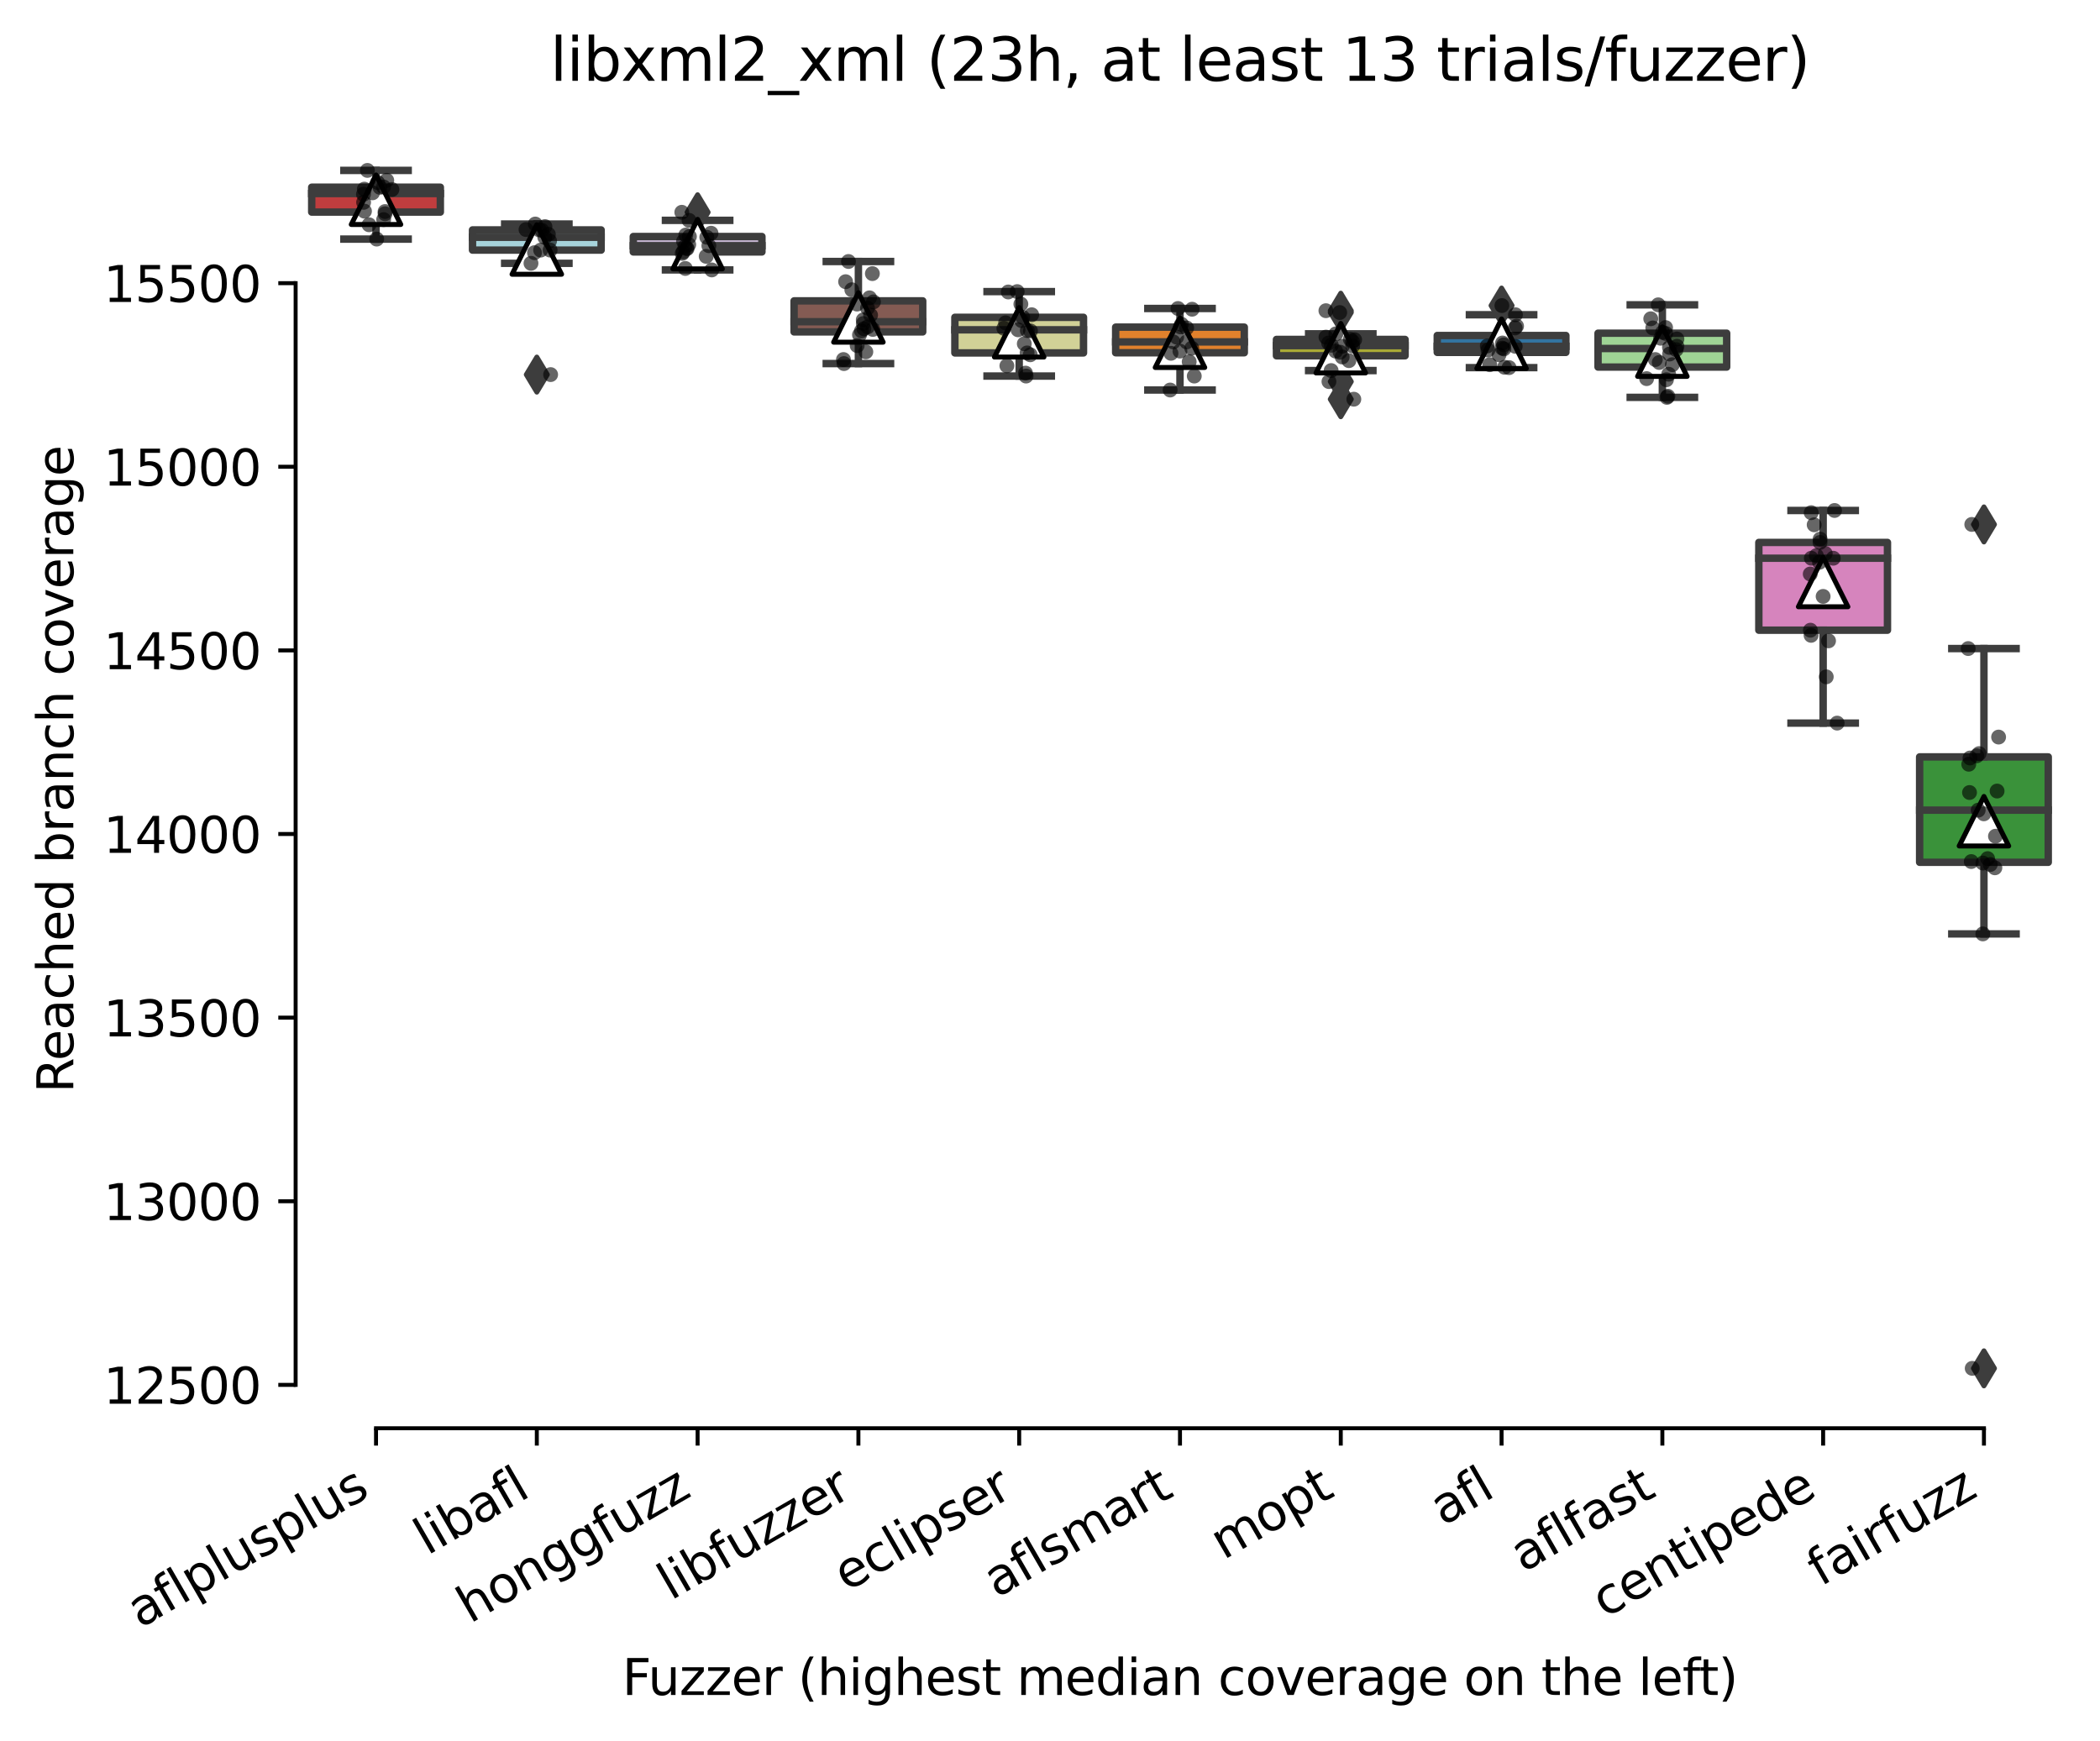 <?xml version="1.0" encoding="utf-8" standalone="no"?>
<!DOCTYPE svg PUBLIC "-//W3C//DTD SVG 1.1//EN"
  "http://www.w3.org/Graphics/SVG/1.1/DTD/svg11.dtd">
<svg xmlns:xlink="http://www.w3.org/1999/xlink" width="424.011pt" height="351.576pt" viewBox="0 0 424.011 351.576" xmlns="http://www.w3.org/2000/svg" version="1.1">
 <defs>
  <style type="text/css">*{stroke-linejoin: round; stroke-linecap: butt}</style>
 </defs>
 <g id="figure_1">
  <g id="patch_1">
   <path d="M 0 351.576 
L 424.011 351.576 
L 424.011 0 
L 0 0 
z
" style="fill: #ffffff"/>
  </g>
  <g id="axes_1">
   <g id="patch_2">
    <path d="M 59.691 288.43 
L 416.811 288.43 
L 416.811 22.318 
L 59.691 22.318 
z
" style="fill: #ffffff"/>
   </g>
   <g id="patch_3">
    <path d="M 62.937 42.832 
L 88.91 42.832 
L 88.91 37.807 
L 62.937 37.807 
L 62.937 42.832 
z
" clip-path="url(#p9b07cc697d)" style="fill: #c03d3e; stroke: #3d3d3d; stroke-width: 1.5; stroke-linejoin: miter"/>
   </g>
   <g id="patch_4">
    <path d="M 95.403 50.508 
L 121.375 50.508 
L 121.375 46.429 
L 95.403 46.429 
L 95.403 50.508 
z
" clip-path="url(#p9b07cc697d)" style="fill: #a7d4dc; stroke: #3d3d3d; stroke-width: 1.5; stroke-linejoin: miter"/>
   </g>
   <g id="patch_5">
    <path d="M 127.868 50.878 
L 153.84 50.878 
L 153.84 47.763 
L 127.868 47.763 
L 127.868 50.878 
z
" clip-path="url(#p9b07cc697d)" style="fill: #c4b5d0; stroke: #3d3d3d; stroke-width: 1.5; stroke-linejoin: miter"/>
   </g>
   <g id="patch_6">
    <path d="M 160.334 67.027 
L 186.306 67.027 
L 186.306 60.761 
L 160.334 60.761 
L 160.334 67.027 
z
" clip-path="url(#p9b07cc697d)" style="fill: #845b53; stroke: #3d3d3d; stroke-width: 1.5; stroke-linejoin: miter"/>
   </g>
   <g id="patch_7">
    <path d="M 192.799 71.273 
L 218.771 71.273 
L 218.771 64.079 
L 192.799 64.079 
L 192.799 71.273 
z
" clip-path="url(#p9b07cc697d)" style="fill: #d1d197; stroke: #3d3d3d; stroke-width: 1.5; stroke-linejoin: miter"/>
   </g>
   <g id="patch_8">
    <path d="M 225.264 71.236 
L 251.237 71.236 
L 251.237 66.063 
L 225.264 66.063 
L 225.264 71.236 
z
" clip-path="url(#p9b07cc697d)" style="fill: #e1812c; stroke: #3d3d3d; stroke-width: 1.5; stroke-linejoin: miter"/>
   </g>
   <g id="patch_9">
    <path d="M 257.73 71.848 
L 283.702 71.848 
L 283.702 68.548 
L 257.73 68.548 
L 257.73 71.848 
z
" clip-path="url(#p9b07cc697d)" style="fill: #a9aa35; stroke: #3d3d3d; stroke-width: 1.5; stroke-linejoin: miter"/>
   </g>
   <g id="patch_10">
    <path d="M 290.195 71.162 
L 316.168 71.162 
L 316.168 67.75 
L 290.195 67.75 
L 290.195 71.162 
z
" clip-path="url(#p9b07cc697d)" style="fill: #3274a1; stroke: #3d3d3d; stroke-width: 1.5; stroke-linejoin: miter"/>
   </g>
   <g id="patch_11">
    <path d="M 322.661 74.128 
L 348.633 74.128 
L 348.633 67.287 
L 322.661 67.287 
L 322.661 74.128 
z
" clip-path="url(#p9b07cc697d)" style="fill: #9fd495; stroke: #3d3d3d; stroke-width: 1.5; stroke-linejoin: miter"/>
   </g>
   <g id="patch_12">
    <path d="M 355.126 127.266 
L 381.099 127.266 
L 381.099 109.541 
L 355.126 109.541 
L 355.126 127.266 
z
" clip-path="url(#p9b07cc697d)" style="fill: #d684bd; stroke: #3d3d3d; stroke-width: 1.5; stroke-linejoin: miter"/>
   </g>
   <g id="patch_13">
    <path d="M 387.592 174.137 
L 413.564 174.137 
L 413.564 152.853 
L 387.592 152.853 
L 387.592 174.137 
z
" clip-path="url(#p9b07cc697d)" style="fill: #3a923a; stroke: #3d3d3d; stroke-width: 1.5; stroke-linejoin: miter"/>
   </g>
   <g id="matplotlib.axis_1">
    <g id="xtick_1">
     <g id="line2d_1">
      <defs>
       <path id="m3d9259ab1e" d="M 0 0 
L 0 3.5 
" style="stroke: #000000; stroke-width: 0.8"/>
      </defs>
      <g>
       <use xlink:href="#m3d9259ab1e" x="75.923" y="288.43" style="stroke: #000000; stroke-width: 0.8"/>
      </g>
     </g>
     <g id="text_1">
      <!-- aflplusplus -->
      <g transform="translate(28.314 328.897) rotate(-30) scale(0.1 -0.1)">
       <defs>
        <path id="DejaVuSans-61" d="M 2194 1759 
Q 1497 1759 1228 1600 
Q 959 1441 959 1056 
Q 959 750 1161 570 
Q 1363 391 1709 391 
Q 2188 391 2477 730 
Q 2766 1069 2766 1631 
L 2766 1759 
L 2194 1759 
z
M 3341 1997 
L 3341 0 
L 2766 0 
L 2766 531 
Q 2569 213 2275 61 
Q 1981 -91 1556 -91 
Q 1019 -91 701 211 
Q 384 513 384 1019 
Q 384 1609 779 1909 
Q 1175 2209 1959 2209 
L 2766 2209 
L 2766 2266 
Q 2766 2663 2505 2880 
Q 2244 3097 1772 3097 
Q 1472 3097 1187 3025 
Q 903 2953 641 2809 
L 641 3341 
Q 956 3463 1253 3523 
Q 1550 3584 1831 3584 
Q 2591 3584 2966 3190 
Q 3341 2797 3341 1997 
z
" transform="scale(0.016)"/>
        <path id="DejaVuSans-66" d="M 2375 4863 
L 2375 4384 
L 1825 4384 
Q 1516 4384 1395 4259 
Q 1275 4134 1275 3809 
L 1275 3500 
L 2222 3500 
L 2222 3053 
L 1275 3053 
L 1275 0 
L 697 0 
L 697 3053 
L 147 3053 
L 147 3500 
L 697 3500 
L 697 3744 
Q 697 4328 969 4595 
Q 1241 4863 1831 4863 
L 2375 4863 
z
" transform="scale(0.016)"/>
        <path id="DejaVuSans-6c" d="M 603 4863 
L 1178 4863 
L 1178 0 
L 603 0 
L 603 4863 
z
" transform="scale(0.016)"/>
        <path id="DejaVuSans-70" d="M 1159 525 
L 1159 -1331 
L 581 -1331 
L 581 3500 
L 1159 3500 
L 1159 2969 
Q 1341 3281 1617 3432 
Q 1894 3584 2278 3584 
Q 2916 3584 3314 3078 
Q 3713 2572 3713 1747 
Q 3713 922 3314 415 
Q 2916 -91 2278 -91 
Q 1894 -91 1617 61 
Q 1341 213 1159 525 
z
M 3116 1747 
Q 3116 2381 2855 2742 
Q 2594 3103 2138 3103 
Q 1681 3103 1420 2742 
Q 1159 2381 1159 1747 
Q 1159 1113 1420 752 
Q 1681 391 2138 391 
Q 2594 391 2855 752 
Q 3116 1113 3116 1747 
z
" transform="scale(0.016)"/>
        <path id="DejaVuSans-75" d="M 544 1381 
L 544 3500 
L 1119 3500 
L 1119 1403 
Q 1119 906 1312 657 
Q 1506 409 1894 409 
Q 2359 409 2629 706 
Q 2900 1003 2900 1516 
L 2900 3500 
L 3475 3500 
L 3475 0 
L 2900 0 
L 2900 538 
Q 2691 219 2414 64 
Q 2138 -91 1772 -91 
Q 1169 -91 856 284 
Q 544 659 544 1381 
z
M 1991 3584 
L 1991 3584 
z
" transform="scale(0.016)"/>
        <path id="DejaVuSans-73" d="M 2834 3397 
L 2834 2853 
Q 2591 2978 2328 3040 
Q 2066 3103 1784 3103 
Q 1356 3103 1142 2972 
Q 928 2841 928 2578 
Q 928 2378 1081 2264 
Q 1234 2150 1697 2047 
L 1894 2003 
Q 2506 1872 2764 1633 
Q 3022 1394 3022 966 
Q 3022 478 2636 193 
Q 2250 -91 1575 -91 
Q 1294 -91 989 -36 
Q 684 19 347 128 
L 347 722 
Q 666 556 975 473 
Q 1284 391 1588 391 
Q 1994 391 2212 530 
Q 2431 669 2431 922 
Q 2431 1156 2273 1281 
Q 2116 1406 1581 1522 
L 1381 1569 
Q 847 1681 609 1914 
Q 372 2147 372 2553 
Q 372 3047 722 3315 
Q 1072 3584 1716 3584 
Q 2034 3584 2315 3537 
Q 2597 3491 2834 3397 
z
" transform="scale(0.016)"/>
       </defs>
       <use xlink:href="#DejaVuSans-61"/>
       <use xlink:href="#DejaVuSans-66" x="61.279"/>
       <use xlink:href="#DejaVuSans-6c" x="96.484"/>
       <use xlink:href="#DejaVuSans-70" x="124.268"/>
       <use xlink:href="#DejaVuSans-6c" x="187.744"/>
       <use xlink:href="#DejaVuSans-75" x="215.527"/>
       <use xlink:href="#DejaVuSans-73" x="278.906"/>
       <use xlink:href="#DejaVuSans-70" x="331.006"/>
       <use xlink:href="#DejaVuSans-6c" x="394.482"/>
       <use xlink:href="#DejaVuSans-75" x="422.266"/>
       <use xlink:href="#DejaVuSans-73" x="485.645"/>
      </g>
     </g>
    </g>
    <g id="xtick_2">
     <g id="line2d_2">
      <g>
       <use xlink:href="#m3d9259ab1e" x="108.389" y="288.43" style="stroke: #000000; stroke-width: 0.8"/>
      </g>
     </g>
     <g id="text_2">
      <!-- libafl -->
      <g transform="translate(86.277 314.176) rotate(-30) scale(0.1 -0.1)">
       <defs>
        <path id="DejaVuSans-69" d="M 603 3500 
L 1178 3500 
L 1178 0 
L 603 0 
L 603 3500 
z
M 603 4863 
L 1178 4863 
L 1178 4134 
L 603 4134 
L 603 4863 
z
" transform="scale(0.016)"/>
        <path id="DejaVuSans-62" d="M 3116 1747 
Q 3116 2381 2855 2742 
Q 2594 3103 2138 3103 
Q 1681 3103 1420 2742 
Q 1159 2381 1159 1747 
Q 1159 1113 1420 752 
Q 1681 391 2138 391 
Q 2594 391 2855 752 
Q 3116 1113 3116 1747 
z
M 1159 2969 
Q 1341 3281 1617 3432 
Q 1894 3584 2278 3584 
Q 2916 3584 3314 3078 
Q 3713 2572 3713 1747 
Q 3713 922 3314 415 
Q 2916 -91 2278 -91 
Q 1894 -91 1617 61 
Q 1341 213 1159 525 
L 1159 0 
L 581 0 
L 581 4863 
L 1159 4863 
L 1159 2969 
z
" transform="scale(0.016)"/>
       </defs>
       <use xlink:href="#DejaVuSans-6c"/>
       <use xlink:href="#DejaVuSans-69" x="27.783"/>
       <use xlink:href="#DejaVuSans-62" x="55.566"/>
       <use xlink:href="#DejaVuSans-61" x="119.043"/>
       <use xlink:href="#DejaVuSans-66" x="180.322"/>
       <use xlink:href="#DejaVuSans-6c" x="215.527"/>
      </g>
     </g>
    </g>
    <g id="xtick_3">
     <g id="line2d_3">
      <g>
       <use xlink:href="#m3d9259ab1e" x="140.854" y="288.43" style="stroke: #000000; stroke-width: 0.8"/>
      </g>
     </g>
     <g id="text_3">
      <!-- honggfuzz -->
      <g transform="translate(94.915 327.933) rotate(-30) scale(0.1 -0.1)">
       <defs>
        <path id="DejaVuSans-68" d="M 3513 2113 
L 3513 0 
L 2938 0 
L 2938 2094 
Q 2938 2591 2744 2837 
Q 2550 3084 2163 3084 
Q 1697 3084 1428 2787 
Q 1159 2491 1159 1978 
L 1159 0 
L 581 0 
L 581 4863 
L 1159 4863 
L 1159 2956 
Q 1366 3272 1645 3428 
Q 1925 3584 2291 3584 
Q 2894 3584 3203 3211 
Q 3513 2838 3513 2113 
z
" transform="scale(0.016)"/>
        <path id="DejaVuSans-6f" d="M 1959 3097 
Q 1497 3097 1228 2736 
Q 959 2375 959 1747 
Q 959 1119 1226 758 
Q 1494 397 1959 397 
Q 2419 397 2687 759 
Q 2956 1122 2956 1747 
Q 2956 2369 2687 2733 
Q 2419 3097 1959 3097 
z
M 1959 3584 
Q 2709 3584 3137 3096 
Q 3566 2609 3566 1747 
Q 3566 888 3137 398 
Q 2709 -91 1959 -91 
Q 1206 -91 779 398 
Q 353 888 353 1747 
Q 353 2609 779 3096 
Q 1206 3584 1959 3584 
z
" transform="scale(0.016)"/>
        <path id="DejaVuSans-6e" d="M 3513 2113 
L 3513 0 
L 2938 0 
L 2938 2094 
Q 2938 2591 2744 2837 
Q 2550 3084 2163 3084 
Q 1697 3084 1428 2787 
Q 1159 2491 1159 1978 
L 1159 0 
L 581 0 
L 581 3500 
L 1159 3500 
L 1159 2956 
Q 1366 3272 1645 3428 
Q 1925 3584 2291 3584 
Q 2894 3584 3203 3211 
Q 3513 2838 3513 2113 
z
" transform="scale(0.016)"/>
        <path id="DejaVuSans-67" d="M 2906 1791 
Q 2906 2416 2648 2759 
Q 2391 3103 1925 3103 
Q 1463 3103 1205 2759 
Q 947 2416 947 1791 
Q 947 1169 1205 825 
Q 1463 481 1925 481 
Q 2391 481 2648 825 
Q 2906 1169 2906 1791 
z
M 3481 434 
Q 3481 -459 3084 -895 
Q 2688 -1331 1869 -1331 
Q 1566 -1331 1297 -1286 
Q 1028 -1241 775 -1147 
L 775 -588 
Q 1028 -725 1275 -790 
Q 1522 -856 1778 -856 
Q 2344 -856 2625 -561 
Q 2906 -266 2906 331 
L 2906 616 
Q 2728 306 2450 153 
Q 2172 0 1784 0 
Q 1141 0 747 490 
Q 353 981 353 1791 
Q 353 2603 747 3093 
Q 1141 3584 1784 3584 
Q 2172 3584 2450 3431 
Q 2728 3278 2906 2969 
L 2906 3500 
L 3481 3500 
L 3481 434 
z
" transform="scale(0.016)"/>
        <path id="DejaVuSans-7a" d="M 353 3500 
L 3084 3500 
L 3084 2975 
L 922 459 
L 3084 459 
L 3084 0 
L 275 0 
L 275 525 
L 2438 3041 
L 353 3041 
L 353 3500 
z
" transform="scale(0.016)"/>
       </defs>
       <use xlink:href="#DejaVuSans-68"/>
       <use xlink:href="#DejaVuSans-6f" x="63.379"/>
       <use xlink:href="#DejaVuSans-6e" x="124.561"/>
       <use xlink:href="#DejaVuSans-67" x="187.939"/>
       <use xlink:href="#DejaVuSans-67" x="251.416"/>
       <use xlink:href="#DejaVuSans-66" x="314.893"/>
       <use xlink:href="#DejaVuSans-75" x="350.098"/>
       <use xlink:href="#DejaVuSans-7a" x="413.477"/>
       <use xlink:href="#DejaVuSans-7a" x="465.967"/>
      </g>
     </g>
    </g>
    <g id="xtick_4">
     <g id="line2d_4">
      <g>
       <use xlink:href="#m3d9259ab1e" x="173.32" y="288.43" style="stroke: #000000; stroke-width: 0.8"/>
      </g>
     </g>
     <g id="text_4">
      <!-- libfuzzer -->
      <g transform="translate(135.453 323.272) rotate(-30) scale(0.1 -0.1)">
       <defs>
        <path id="DejaVuSans-65" d="M 3597 1894 
L 3597 1613 
L 953 1613 
Q 991 1019 1311 708 
Q 1631 397 2203 397 
Q 2534 397 2845 478 
Q 3156 559 3463 722 
L 3463 178 
Q 3153 47 2828 -22 
Q 2503 -91 2169 -91 
Q 1331 -91 842 396 
Q 353 884 353 1716 
Q 353 2575 817 3079 
Q 1281 3584 2069 3584 
Q 2775 3584 3186 3129 
Q 3597 2675 3597 1894 
z
M 3022 2063 
Q 3016 2534 2758 2815 
Q 2500 3097 2075 3097 
Q 1594 3097 1305 2825 
Q 1016 2553 972 2059 
L 3022 2063 
z
" transform="scale(0.016)"/>
        <path id="DejaVuSans-72" d="M 2631 2963 
Q 2534 3019 2420 3045 
Q 2306 3072 2169 3072 
Q 1681 3072 1420 2755 
Q 1159 2438 1159 1844 
L 1159 0 
L 581 0 
L 581 3500 
L 1159 3500 
L 1159 2956 
Q 1341 3275 1631 3429 
Q 1922 3584 2338 3584 
Q 2397 3584 2469 3576 
Q 2541 3569 2628 3553 
L 2631 2963 
z
" transform="scale(0.016)"/>
       </defs>
       <use xlink:href="#DejaVuSans-6c"/>
       <use xlink:href="#DejaVuSans-69" x="27.783"/>
       <use xlink:href="#DejaVuSans-62" x="55.566"/>
       <use xlink:href="#DejaVuSans-66" x="119.043"/>
       <use xlink:href="#DejaVuSans-75" x="154.248"/>
       <use xlink:href="#DejaVuSans-7a" x="217.627"/>
       <use xlink:href="#DejaVuSans-7a" x="270.117"/>
       <use xlink:href="#DejaVuSans-65" x="322.607"/>
       <use xlink:href="#DejaVuSans-72" x="384.131"/>
      </g>
     </g>
    </g>
    <g id="xtick_5">
     <g id="line2d_5">
      <g>
       <use xlink:href="#m3d9259ab1e" x="205.785" y="288.43" style="stroke: #000000; stroke-width: 0.8"/>
      </g>
     </g>
     <g id="text_5">
      <!-- eclipser -->
      <g transform="translate(170.945 321.525) rotate(-30) scale(0.1 -0.1)">
       <defs>
        <path id="DejaVuSans-63" d="M 3122 3366 
L 3122 2828 
Q 2878 2963 2633 3030 
Q 2388 3097 2138 3097 
Q 1578 3097 1268 2742 
Q 959 2388 959 1747 
Q 959 1106 1268 751 
Q 1578 397 2138 397 
Q 2388 397 2633 464 
Q 2878 531 3122 666 
L 3122 134 
Q 2881 22 2623 -34 
Q 2366 -91 2075 -91 
Q 1284 -91 818 406 
Q 353 903 353 1747 
Q 353 2603 823 3093 
Q 1294 3584 2113 3584 
Q 2378 3584 2631 3529 
Q 2884 3475 3122 3366 
z
" transform="scale(0.016)"/>
       </defs>
       <use xlink:href="#DejaVuSans-65"/>
       <use xlink:href="#DejaVuSans-63" x="61.523"/>
       <use xlink:href="#DejaVuSans-6c" x="116.504"/>
       <use xlink:href="#DejaVuSans-69" x="144.287"/>
       <use xlink:href="#DejaVuSans-70" x="172.07"/>
       <use xlink:href="#DejaVuSans-73" x="235.547"/>
       <use xlink:href="#DejaVuSans-65" x="287.646"/>
       <use xlink:href="#DejaVuSans-72" x="349.17"/>
      </g>
     </g>
    </g>
    <g id="xtick_6">
     <g id="line2d_6">
      <g>
       <use xlink:href="#m3d9259ab1e" x="238.251" y="288.43" style="stroke: #000000; stroke-width: 0.8"/>
      </g>
     </g>
     <g id="text_6">
      <!-- aflsmart -->
      <g transform="translate(201.24 322.779) rotate(-30) scale(0.1 -0.1)">
       <defs>
        <path id="DejaVuSans-6d" d="M 3328 2828 
Q 3544 3216 3844 3400 
Q 4144 3584 4550 3584 
Q 5097 3584 5394 3201 
Q 5691 2819 5691 2113 
L 5691 0 
L 5113 0 
L 5113 2094 
Q 5113 2597 4934 2840 
Q 4756 3084 4391 3084 
Q 3944 3084 3684 2787 
Q 3425 2491 3425 1978 
L 3425 0 
L 2847 0 
L 2847 2094 
Q 2847 2600 2669 2842 
Q 2491 3084 2119 3084 
Q 1678 3084 1418 2786 
Q 1159 2488 1159 1978 
L 1159 0 
L 581 0 
L 581 3500 
L 1159 3500 
L 1159 2956 
Q 1356 3278 1631 3431 
Q 1906 3584 2284 3584 
Q 2666 3584 2933 3390 
Q 3200 3197 3328 2828 
z
" transform="scale(0.016)"/>
        <path id="DejaVuSans-74" d="M 1172 4494 
L 1172 3500 
L 2356 3500 
L 2356 3053 
L 1172 3053 
L 1172 1153 
Q 1172 725 1289 603 
Q 1406 481 1766 481 
L 2356 481 
L 2356 0 
L 1766 0 
Q 1100 0 847 248 
Q 594 497 594 1153 
L 594 3053 
L 172 3053 
L 172 3500 
L 594 3500 
L 594 4494 
L 1172 4494 
z
" transform="scale(0.016)"/>
       </defs>
       <use xlink:href="#DejaVuSans-61"/>
       <use xlink:href="#DejaVuSans-66" x="61.279"/>
       <use xlink:href="#DejaVuSans-6c" x="96.484"/>
       <use xlink:href="#DejaVuSans-73" x="124.268"/>
       <use xlink:href="#DejaVuSans-6d" x="176.367"/>
       <use xlink:href="#DejaVuSans-61" x="273.779"/>
       <use xlink:href="#DejaVuSans-72" x="335.059"/>
       <use xlink:href="#DejaVuSans-74" x="376.172"/>
      </g>
     </g>
    </g>
    <g id="xtick_7">
     <g id="line2d_7">
      <g>
       <use xlink:href="#m3d9259ab1e" x="270.716" y="288.43" style="stroke: #000000; stroke-width: 0.8"/>
      </g>
     </g>
     <g id="text_7">
      <!-- mopt -->
      <g transform="translate(247.049 315.075) rotate(-30) scale(0.1 -0.1)">
       <use xlink:href="#DejaVuSans-6d"/>
       <use xlink:href="#DejaVuSans-6f" x="97.412"/>
       <use xlink:href="#DejaVuSans-70" x="158.594"/>
       <use xlink:href="#DejaVuSans-74" x="222.07"/>
      </g>
     </g>
    </g>
    <g id="xtick_8">
     <g id="line2d_8">
      <g>
       <use xlink:href="#m3d9259ab1e" x="303.182" y="288.43" style="stroke: #000000; stroke-width: 0.8"/>
      </g>
     </g>
     <g id="text_8">
      <!-- afl -->
      <g transform="translate(291.38 308.224) rotate(-30) scale(0.1 -0.1)">
       <use xlink:href="#DejaVuSans-61"/>
       <use xlink:href="#DejaVuSans-66" x="61.279"/>
       <use xlink:href="#DejaVuSans-6c" x="96.484"/>
      </g>
     </g>
    </g>
    <g id="xtick_9">
     <g id="line2d_9">
      <g>
       <use xlink:href="#m3d9259ab1e" x="335.647" y="288.43" style="stroke: #000000; stroke-width: 0.8"/>
      </g>
     </g>
     <g id="text_9">
      <!-- aflfast -->
      <g transform="translate(307.583 317.613) rotate(-30) scale(0.1 -0.1)">
       <use xlink:href="#DejaVuSans-61"/>
       <use xlink:href="#DejaVuSans-66" x="61.279"/>
       <use xlink:href="#DejaVuSans-6c" x="96.484"/>
       <use xlink:href="#DejaVuSans-66" x="124.268"/>
       <use xlink:href="#DejaVuSans-61" x="159.473"/>
       <use xlink:href="#DejaVuSans-73" x="220.752"/>
       <use xlink:href="#DejaVuSans-74" x="272.852"/>
      </g>
     </g>
    </g>
    <g id="xtick_10">
     <g id="line2d_10">
      <g>
       <use xlink:href="#m3d9259ab1e" x="368.112" y="288.43" style="stroke: #000000; stroke-width: 0.8"/>
      </g>
     </g>
     <g id="text_10">
      <!-- centipede -->
      <g transform="translate(324.039 326.856) rotate(-30) scale(0.1 -0.1)">
       <defs>
        <path id="DejaVuSans-64" d="M 2906 2969 
L 2906 4863 
L 3481 4863 
L 3481 0 
L 2906 0 
L 2906 525 
Q 2725 213 2448 61 
Q 2172 -91 1784 -91 
Q 1150 -91 751 415 
Q 353 922 353 1747 
Q 353 2572 751 3078 
Q 1150 3584 1784 3584 
Q 2172 3584 2448 3432 
Q 2725 3281 2906 2969 
z
M 947 1747 
Q 947 1113 1208 752 
Q 1469 391 1925 391 
Q 2381 391 2643 752 
Q 2906 1113 2906 1747 
Q 2906 2381 2643 2742 
Q 2381 3103 1925 3103 
Q 1469 3103 1208 2742 
Q 947 2381 947 1747 
z
" transform="scale(0.016)"/>
       </defs>
       <use xlink:href="#DejaVuSans-63"/>
       <use xlink:href="#DejaVuSans-65" x="54.98"/>
       <use xlink:href="#DejaVuSans-6e" x="116.504"/>
       <use xlink:href="#DejaVuSans-74" x="179.883"/>
       <use xlink:href="#DejaVuSans-69" x="219.092"/>
       <use xlink:href="#DejaVuSans-70" x="246.875"/>
       <use xlink:href="#DejaVuSans-65" x="310.352"/>
       <use xlink:href="#DejaVuSans-64" x="371.875"/>
       <use xlink:href="#DejaVuSans-65" x="435.352"/>
      </g>
     </g>
    </g>
    <g id="xtick_11">
     <g id="line2d_11">
      <g>
       <use xlink:href="#m3d9259ab1e" x="400.578" y="288.43" style="stroke: #000000; stroke-width: 0.8"/>
      </g>
     </g>
     <g id="text_11">
      <!-- fairfuzz -->
      <g transform="translate(367.588 320.457) rotate(-30) scale(0.1 -0.1)">
       <use xlink:href="#DejaVuSans-66"/>
       <use xlink:href="#DejaVuSans-61" x="35.205"/>
       <use xlink:href="#DejaVuSans-69" x="96.484"/>
       <use xlink:href="#DejaVuSans-72" x="124.268"/>
       <use xlink:href="#DejaVuSans-66" x="165.381"/>
       <use xlink:href="#DejaVuSans-75" x="200.586"/>
       <use xlink:href="#DejaVuSans-7a" x="263.965"/>
       <use xlink:href="#DejaVuSans-7a" x="316.455"/>
      </g>
     </g>
    </g>
    <g id="text_12">
     <!-- Fuzzer (highest median coverage on the left) -->
     <g transform="translate(125.633 342.297) scale(0.1 -0.1)">
      <defs>
       <path id="DejaVuSans-46" d="M 628 4666 
L 3309 4666 
L 3309 4134 
L 1259 4134 
L 1259 2759 
L 3109 2759 
L 3109 2228 
L 1259 2228 
L 1259 0 
L 628 0 
L 628 4666 
z
" transform="scale(0.016)"/>
       <path id="DejaVuSans-20" transform="scale(0.016)"/>
       <path id="DejaVuSans-28" d="M 1984 4856 
Q 1566 4138 1362 3434 
Q 1159 2731 1159 2009 
Q 1159 1288 1364 580 
Q 1569 -128 1984 -844 
L 1484 -844 
Q 1016 -109 783 600 
Q 550 1309 550 2009 
Q 550 2706 781 3412 
Q 1013 4119 1484 4856 
L 1984 4856 
z
" transform="scale(0.016)"/>
       <path id="DejaVuSans-76" d="M 191 3500 
L 800 3500 
L 1894 563 
L 2988 3500 
L 3597 3500 
L 2284 0 
L 1503 0 
L 191 3500 
z
" transform="scale(0.016)"/>
       <path id="DejaVuSans-29" d="M 513 4856 
L 1013 4856 
Q 1481 4119 1714 3412 
Q 1947 2706 1947 2009 
Q 1947 1309 1714 600 
Q 1481 -109 1013 -844 
L 513 -844 
Q 928 -128 1133 580 
Q 1338 1288 1338 2009 
Q 1338 2731 1133 3434 
Q 928 4138 513 4856 
z
" transform="scale(0.016)"/>
      </defs>
      <use xlink:href="#DejaVuSans-46"/>
      <use xlink:href="#DejaVuSans-75" x="52.02"/>
      <use xlink:href="#DejaVuSans-7a" x="115.398"/>
      <use xlink:href="#DejaVuSans-7a" x="167.889"/>
      <use xlink:href="#DejaVuSans-65" x="220.379"/>
      <use xlink:href="#DejaVuSans-72" x="281.902"/>
      <use xlink:href="#DejaVuSans-20" x="323.016"/>
      <use xlink:href="#DejaVuSans-28" x="354.803"/>
      <use xlink:href="#DejaVuSans-68" x="393.816"/>
      <use xlink:href="#DejaVuSans-69" x="457.195"/>
      <use xlink:href="#DejaVuSans-67" x="484.979"/>
      <use xlink:href="#DejaVuSans-68" x="548.455"/>
      <use xlink:href="#DejaVuSans-65" x="611.834"/>
      <use xlink:href="#DejaVuSans-73" x="673.357"/>
      <use xlink:href="#DejaVuSans-74" x="725.457"/>
      <use xlink:href="#DejaVuSans-20" x="764.666"/>
      <use xlink:href="#DejaVuSans-6d" x="796.453"/>
      <use xlink:href="#DejaVuSans-65" x="893.865"/>
      <use xlink:href="#DejaVuSans-64" x="955.389"/>
      <use xlink:href="#DejaVuSans-69" x="1018.865"/>
      <use xlink:href="#DejaVuSans-61" x="1046.648"/>
      <use xlink:href="#DejaVuSans-6e" x="1107.928"/>
      <use xlink:href="#DejaVuSans-20" x="1171.307"/>
      <use xlink:href="#DejaVuSans-63" x="1203.094"/>
      <use xlink:href="#DejaVuSans-6f" x="1258.074"/>
      <use xlink:href="#DejaVuSans-76" x="1319.256"/>
      <use xlink:href="#DejaVuSans-65" x="1378.436"/>
      <use xlink:href="#DejaVuSans-72" x="1439.959"/>
      <use xlink:href="#DejaVuSans-61" x="1481.072"/>
      <use xlink:href="#DejaVuSans-67" x="1542.352"/>
      <use xlink:href="#DejaVuSans-65" x="1605.828"/>
      <use xlink:href="#DejaVuSans-20" x="1667.352"/>
      <use xlink:href="#DejaVuSans-6f" x="1699.139"/>
      <use xlink:href="#DejaVuSans-6e" x="1760.32"/>
      <use xlink:href="#DejaVuSans-20" x="1823.699"/>
      <use xlink:href="#DejaVuSans-74" x="1855.486"/>
      <use xlink:href="#DejaVuSans-68" x="1894.695"/>
      <use xlink:href="#DejaVuSans-65" x="1958.074"/>
      <use xlink:href="#DejaVuSans-20" x="2019.598"/>
      <use xlink:href="#DejaVuSans-6c" x="2051.385"/>
      <use xlink:href="#DejaVuSans-65" x="2079.168"/>
      <use xlink:href="#DejaVuSans-66" x="2140.691"/>
      <use xlink:href="#DejaVuSans-74" x="2174.146"/>
      <use xlink:href="#DejaVuSans-29" x="2213.355"/>
     </g>
    </g>
   </g>
   <g id="matplotlib.axis_2">
    <g id="ytick_1">
     <g id="line2d_12">
      <defs>
       <path id="me8f22bf08f" d="M 0 0 
L -3.5 0 
" style="stroke: #000000; stroke-width: 0.8"/>
      </defs>
      <g>
       <use xlink:href="#me8f22bf08f" x="59.691" y="279.671" style="stroke: #000000; stroke-width: 0.8"/>
      </g>
     </g>
     <g id="text_13">
      <!-- 12500 -->
      <g transform="translate(20.878 283.471) scale(0.1 -0.1)">
       <defs>
        <path id="DejaVuSans-31" d="M 794 531 
L 1825 531 
L 1825 4091 
L 703 3866 
L 703 4441 
L 1819 4666 
L 2450 4666 
L 2450 531 
L 3481 531 
L 3481 0 
L 794 0 
L 794 531 
z
" transform="scale(0.016)"/>
        <path id="DejaVuSans-32" d="M 1228 531 
L 3431 531 
L 3431 0 
L 469 0 
L 469 531 
Q 828 903 1448 1529 
Q 2069 2156 2228 2338 
Q 2531 2678 2651 2914 
Q 2772 3150 2772 3378 
Q 2772 3750 2511 3984 
Q 2250 4219 1831 4219 
Q 1534 4219 1204 4116 
Q 875 4013 500 3803 
L 500 4441 
Q 881 4594 1212 4672 
Q 1544 4750 1819 4750 
Q 2544 4750 2975 4387 
Q 3406 4025 3406 3419 
Q 3406 3131 3298 2873 
Q 3191 2616 2906 2266 
Q 2828 2175 2409 1742 
Q 1991 1309 1228 531 
z
" transform="scale(0.016)"/>
        <path id="DejaVuSans-35" d="M 691 4666 
L 3169 4666 
L 3169 4134 
L 1269 4134 
L 1269 2991 
Q 1406 3038 1543 3061 
Q 1681 3084 1819 3084 
Q 2600 3084 3056 2656 
Q 3513 2228 3513 1497 
Q 3513 744 3044 326 
Q 2575 -91 1722 -91 
Q 1428 -91 1123 -41 
Q 819 9 494 109 
L 494 744 
Q 775 591 1075 516 
Q 1375 441 1709 441 
Q 2250 441 2565 725 
Q 2881 1009 2881 1497 
Q 2881 1984 2565 2268 
Q 2250 2553 1709 2553 
Q 1456 2553 1204 2497 
Q 953 2441 691 2322 
L 691 4666 
z
" transform="scale(0.016)"/>
        <path id="DejaVuSans-30" d="M 2034 4250 
Q 1547 4250 1301 3770 
Q 1056 3291 1056 2328 
Q 1056 1369 1301 889 
Q 1547 409 2034 409 
Q 2525 409 2770 889 
Q 3016 1369 3016 2328 
Q 3016 3291 2770 3770 
Q 2525 4250 2034 4250 
z
M 2034 4750 
Q 2819 4750 3233 4129 
Q 3647 3509 3647 2328 
Q 3647 1150 3233 529 
Q 2819 -91 2034 -91 
Q 1250 -91 836 529 
Q 422 1150 422 2328 
Q 422 3509 836 4129 
Q 1250 4750 2034 4750 
z
" transform="scale(0.016)"/>
       </defs>
       <use xlink:href="#DejaVuSans-31"/>
       <use xlink:href="#DejaVuSans-32" x="63.623"/>
       <use xlink:href="#DejaVuSans-35" x="127.246"/>
       <use xlink:href="#DejaVuSans-30" x="190.869"/>
       <use xlink:href="#DejaVuSans-30" x="254.492"/>
      </g>
     </g>
    </g>
    <g id="ytick_2">
     <g id="line2d_13">
      <g>
       <use xlink:href="#me8f22bf08f" x="59.691" y="242.59" style="stroke: #000000; stroke-width: 0.8"/>
      </g>
     </g>
     <g id="text_14">
      <!-- 13000 -->
      <g transform="translate(20.878 246.389) scale(0.1 -0.1)">
       <defs>
        <path id="DejaVuSans-33" d="M 2597 2516 
Q 3050 2419 3304 2112 
Q 3559 1806 3559 1356 
Q 3559 666 3084 287 
Q 2609 -91 1734 -91 
Q 1441 -91 1130 -33 
Q 819 25 488 141 
L 488 750 
Q 750 597 1062 519 
Q 1375 441 1716 441 
Q 2309 441 2620 675 
Q 2931 909 2931 1356 
Q 2931 1769 2642 2001 
Q 2353 2234 1838 2234 
L 1294 2234 
L 1294 2753 
L 1863 2753 
Q 2328 2753 2575 2939 
Q 2822 3125 2822 3475 
Q 2822 3834 2567 4026 
Q 2313 4219 1838 4219 
Q 1578 4219 1281 4162 
Q 984 4106 628 3988 
L 628 4550 
Q 988 4650 1302 4700 
Q 1616 4750 1894 4750 
Q 2613 4750 3031 4423 
Q 3450 4097 3450 3541 
Q 3450 3153 3228 2886 
Q 3006 2619 2597 2516 
z
" transform="scale(0.016)"/>
       </defs>
       <use xlink:href="#DejaVuSans-31"/>
       <use xlink:href="#DejaVuSans-33" x="63.623"/>
       <use xlink:href="#DejaVuSans-30" x="127.246"/>
       <use xlink:href="#DejaVuSans-30" x="190.869"/>
       <use xlink:href="#DejaVuSans-30" x="254.492"/>
      </g>
     </g>
    </g>
    <g id="ytick_3">
     <g id="line2d_14">
      <g>
       <use xlink:href="#me8f22bf08f" x="59.691" y="205.508" style="stroke: #000000; stroke-width: 0.8"/>
      </g>
     </g>
     <g id="text_15">
      <!-- 13500 -->
      <g transform="translate(20.878 209.308) scale(0.1 -0.1)">
       <use xlink:href="#DejaVuSans-31"/>
       <use xlink:href="#DejaVuSans-33" x="63.623"/>
       <use xlink:href="#DejaVuSans-35" x="127.246"/>
       <use xlink:href="#DejaVuSans-30" x="190.869"/>
       <use xlink:href="#DejaVuSans-30" x="254.492"/>
      </g>
     </g>
    </g>
    <g id="ytick_4">
     <g id="line2d_15">
      <g>
       <use xlink:href="#me8f22bf08f" x="59.691" y="168.427" style="stroke: #000000; stroke-width: 0.8"/>
      </g>
     </g>
     <g id="text_16">
      <!-- 14000 -->
      <g transform="translate(20.878 172.226) scale(0.1 -0.1)">
       <defs>
        <path id="DejaVuSans-34" d="M 2419 4116 
L 825 1625 
L 2419 1625 
L 2419 4116 
z
M 2253 4666 
L 3047 4666 
L 3047 1625 
L 3713 1625 
L 3713 1100 
L 3047 1100 
L 3047 0 
L 2419 0 
L 2419 1100 
L 313 1100 
L 313 1709 
L 2253 4666 
z
" transform="scale(0.016)"/>
       </defs>
       <use xlink:href="#DejaVuSans-31"/>
       <use xlink:href="#DejaVuSans-34" x="63.623"/>
       <use xlink:href="#DejaVuSans-30" x="127.246"/>
       <use xlink:href="#DejaVuSans-30" x="190.869"/>
       <use xlink:href="#DejaVuSans-30" x="254.492"/>
      </g>
     </g>
    </g>
    <g id="ytick_5">
     <g id="line2d_16">
      <g>
       <use xlink:href="#me8f22bf08f" x="59.691" y="131.345" style="stroke: #000000; stroke-width: 0.8"/>
      </g>
     </g>
     <g id="text_17">
      <!-- 14500 -->
      <g transform="translate(20.878 135.145) scale(0.1 -0.1)">
       <use xlink:href="#DejaVuSans-31"/>
       <use xlink:href="#DejaVuSans-34" x="63.623"/>
       <use xlink:href="#DejaVuSans-35" x="127.246"/>
       <use xlink:href="#DejaVuSans-30" x="190.869"/>
       <use xlink:href="#DejaVuSans-30" x="254.492"/>
      </g>
     </g>
    </g>
    <g id="ytick_6">
     <g id="line2d_17">
      <g>
       <use xlink:href="#me8f22bf08f" x="59.691" y="94.264" style="stroke: #000000; stroke-width: 0.8"/>
      </g>
     </g>
     <g id="text_18">
      <!-- 15000 -->
      <g transform="translate(20.878 98.063) scale(0.1 -0.1)">
       <use xlink:href="#DejaVuSans-31"/>
       <use xlink:href="#DejaVuSans-35" x="63.623"/>
       <use xlink:href="#DejaVuSans-30" x="127.246"/>
       <use xlink:href="#DejaVuSans-30" x="190.869"/>
       <use xlink:href="#DejaVuSans-30" x="254.492"/>
      </g>
     </g>
    </g>
    <g id="ytick_7">
     <g id="line2d_18">
      <g>
       <use xlink:href="#me8f22bf08f" x="59.691" y="57.182" style="stroke: #000000; stroke-width: 0.8"/>
      </g>
     </g>
     <g id="text_19">
      <!-- 15500 -->
      <g transform="translate(20.878 60.981) scale(0.1 -0.1)">
       <use xlink:href="#DejaVuSans-31"/>
       <use xlink:href="#DejaVuSans-35" x="63.623"/>
       <use xlink:href="#DejaVuSans-35" x="127.246"/>
       <use xlink:href="#DejaVuSans-30" x="190.869"/>
       <use xlink:href="#DejaVuSans-30" x="254.492"/>
      </g>
     </g>
    </g>
    <g id="text_20">
     <!-- Reached branch coverage -->
     <g transform="translate(14.798 220.706) rotate(-90) scale(0.1 -0.1)">
      <defs>
       <path id="DejaVuSans-52" d="M 2841 2188 
Q 3044 2119 3236 1894 
Q 3428 1669 3622 1275 
L 4263 0 
L 3584 0 
L 2988 1197 
Q 2756 1666 2539 1819 
Q 2322 1972 1947 1972 
L 1259 1972 
L 1259 0 
L 628 0 
L 628 4666 
L 2053 4666 
Q 2853 4666 3247 4331 
Q 3641 3997 3641 3322 
Q 3641 2881 3436 2590 
Q 3231 2300 2841 2188 
z
M 1259 4147 
L 1259 2491 
L 2053 2491 
Q 2509 2491 2742 2702 
Q 2975 2913 2975 3322 
Q 2975 3731 2742 3939 
Q 2509 4147 2053 4147 
L 1259 4147 
z
" transform="scale(0.016)"/>
      </defs>
      <use xlink:href="#DejaVuSans-52"/>
      <use xlink:href="#DejaVuSans-65" x="64.982"/>
      <use xlink:href="#DejaVuSans-61" x="126.506"/>
      <use xlink:href="#DejaVuSans-63" x="187.785"/>
      <use xlink:href="#DejaVuSans-68" x="242.766"/>
      <use xlink:href="#DejaVuSans-65" x="306.145"/>
      <use xlink:href="#DejaVuSans-64" x="367.668"/>
      <use xlink:href="#DejaVuSans-20" x="431.145"/>
      <use xlink:href="#DejaVuSans-62" x="462.932"/>
      <use xlink:href="#DejaVuSans-72" x="526.408"/>
      <use xlink:href="#DejaVuSans-61" x="567.521"/>
      <use xlink:href="#DejaVuSans-6e" x="628.801"/>
      <use xlink:href="#DejaVuSans-63" x="692.18"/>
      <use xlink:href="#DejaVuSans-68" x="747.16"/>
      <use xlink:href="#DejaVuSans-20" x="810.539"/>
      <use xlink:href="#DejaVuSans-63" x="842.326"/>
      <use xlink:href="#DejaVuSans-6f" x="897.307"/>
      <use xlink:href="#DejaVuSans-76" x="958.488"/>
      <use xlink:href="#DejaVuSans-65" x="1017.668"/>
      <use xlink:href="#DejaVuSans-72" x="1079.191"/>
      <use xlink:href="#DejaVuSans-61" x="1120.305"/>
      <use xlink:href="#DejaVuSans-67" x="1181.584"/>
      <use xlink:href="#DejaVuSans-65" x="1245.061"/>
     </g>
    </g>
   </g>
   <g id="line2d_19">
    <path d="M 75.923 42.832 
L 75.923 48.283 
" clip-path="url(#p9b07cc697d)" style="fill: none; stroke: #3d3d3d; stroke-width: 1.5; stroke-linecap: square"/>
   </g>
   <g id="line2d_20">
    <path d="M 75.923 37.807 
L 75.923 34.414 
" clip-path="url(#p9b07cc697d)" style="fill: none; stroke: #3d3d3d; stroke-width: 1.5; stroke-linecap: square"/>
   </g>
   <g id="line2d_21">
    <path d="M 69.43 48.283 
L 82.416 48.283 
" clip-path="url(#p9b07cc697d)" style="fill: none; stroke: #3d3d3d; stroke-width: 1.5; stroke-linecap: square"/>
   </g>
   <g id="line2d_22">
    <path d="M 69.43 34.414 
L 82.416 34.414 
" clip-path="url(#p9b07cc697d)" style="fill: none; stroke: #3d3d3d; stroke-width: 1.5; stroke-linecap: square"/>
   </g>
   <g id="line2d_23"/>
   <g id="line2d_24">
    <path d="M 108.389 50.508 
L 108.389 53.177 
" clip-path="url(#p9b07cc697d)" style="fill: none; stroke: #3d3d3d; stroke-width: 1.5; stroke-linecap: square"/>
   </g>
   <g id="line2d_25">
    <path d="M 108.389 46.429 
L 108.389 45.242 
" clip-path="url(#p9b07cc697d)" style="fill: none; stroke: #3d3d3d; stroke-width: 1.5; stroke-linecap: square"/>
   </g>
   <g id="line2d_26">
    <path d="M 101.896 53.177 
L 114.882 53.177 
" clip-path="url(#p9b07cc697d)" style="fill: none; stroke: #3d3d3d; stroke-width: 1.5; stroke-linecap: square"/>
   </g>
   <g id="line2d_27">
    <path d="M 101.896 45.242 
L 114.882 45.242 
" clip-path="url(#p9b07cc697d)" style="fill: none; stroke: #3d3d3d; stroke-width: 1.5; stroke-linecap: square"/>
   </g>
   <g id="line2d_28">
    <defs>
     <path id="m67dc76f4e1" d="M -0 3.536 
L 2.121 0 
L -0 -3.536 
L -2.121 -0 
z
" style="stroke: #3d3d3d; stroke-linejoin: miter"/>
    </defs>
    <g clip-path="url(#p9b07cc697d)">
     <use xlink:href="#m67dc76f4e1" x="108.389" y="75.649" style="fill: #3d3d3d; stroke: #3d3d3d; stroke-linejoin: miter"/>
    </g>
   </g>
   <g id="line2d_29">
    <path d="M 140.854 50.878 
L 140.854 54.512 
" clip-path="url(#p9b07cc697d)" style="fill: none; stroke: #3d3d3d; stroke-width: 1.5; stroke-linecap: square"/>
   </g>
   <g id="line2d_30">
    <path d="M 140.854 47.763 
L 140.854 44.5 
" clip-path="url(#p9b07cc697d)" style="fill: none; stroke: #3d3d3d; stroke-width: 1.5; stroke-linecap: square"/>
   </g>
   <g id="line2d_31">
    <path d="M 134.361 54.512 
L 147.347 54.512 
" clip-path="url(#p9b07cc697d)" style="fill: none; stroke: #3d3d3d; stroke-width: 1.5; stroke-linecap: square"/>
   </g>
   <g id="line2d_32">
    <path d="M 134.361 44.5 
L 147.347 44.5 
" clip-path="url(#p9b07cc697d)" style="fill: none; stroke: #3d3d3d; stroke-width: 1.5; stroke-linecap: square"/>
   </g>
   <g id="line2d_33">
    <g clip-path="url(#p9b07cc697d)">
     <use xlink:href="#m67dc76f4e1" x="140.854" y="42.869" style="fill: #3d3d3d; stroke: #3d3d3d; stroke-linejoin: miter"/>
    </g>
   </g>
   <g id="line2d_34">
    <path d="M 173.32 67.027 
L 173.32 73.424 
" clip-path="url(#p9b07cc697d)" style="fill: none; stroke: #3d3d3d; stroke-width: 1.5; stroke-linecap: square"/>
   </g>
   <g id="line2d_35">
    <path d="M 173.32 60.761 
L 173.32 52.807 
" clip-path="url(#p9b07cc697d)" style="fill: none; stroke: #3d3d3d; stroke-width: 1.5; stroke-linecap: square"/>
   </g>
   <g id="line2d_36">
    <path d="M 166.827 73.424 
L 179.813 73.424 
" clip-path="url(#p9b07cc697d)" style="fill: none; stroke: #3d3d3d; stroke-width: 1.5; stroke-linecap: square"/>
   </g>
   <g id="line2d_37">
    <path d="M 166.827 52.807 
L 179.813 52.807 
" clip-path="url(#p9b07cc697d)" style="fill: none; stroke: #3d3d3d; stroke-width: 1.5; stroke-linecap: square"/>
   </g>
   <g id="line2d_38"/>
   <g id="line2d_39">
    <path d="M 205.785 71.273 
L 205.785 75.945 
" clip-path="url(#p9b07cc697d)" style="fill: none; stroke: #3d3d3d; stroke-width: 1.5; stroke-linecap: square"/>
   </g>
   <g id="line2d_40">
    <path d="M 205.785 64.079 
L 205.785 58.888 
" clip-path="url(#p9b07cc697d)" style="fill: none; stroke: #3d3d3d; stroke-width: 1.5; stroke-linecap: square"/>
   </g>
   <g id="line2d_41">
    <path d="M 199.292 75.945 
L 212.278 75.945 
" clip-path="url(#p9b07cc697d)" style="fill: none; stroke: #3d3d3d; stroke-width: 1.5; stroke-linecap: square"/>
   </g>
   <g id="line2d_42">
    <path d="M 199.292 58.888 
L 212.278 58.888 
" clip-path="url(#p9b07cc697d)" style="fill: none; stroke: #3d3d3d; stroke-width: 1.5; stroke-linecap: square"/>
   </g>
   <g id="line2d_43"/>
   <g id="line2d_44">
    <path d="M 238.251 71.236 
L 238.251 78.764 
" clip-path="url(#p9b07cc697d)" style="fill: none; stroke: #3d3d3d; stroke-width: 1.5; stroke-linecap: square"/>
   </g>
   <g id="line2d_45">
    <path d="M 238.251 66.063 
L 238.251 62.299 
" clip-path="url(#p9b07cc697d)" style="fill: none; stroke: #3d3d3d; stroke-width: 1.5; stroke-linecap: square"/>
   </g>
   <g id="line2d_46">
    <path d="M 231.758 78.764 
L 244.744 78.764 
" clip-path="url(#p9b07cc697d)" style="fill: none; stroke: #3d3d3d; stroke-width: 1.5; stroke-linecap: square"/>
   </g>
   <g id="line2d_47">
    <path d="M 231.758 62.299 
L 244.744 62.299 
" clip-path="url(#p9b07cc697d)" style="fill: none; stroke: #3d3d3d; stroke-width: 1.5; stroke-linecap: square"/>
   </g>
   <g id="line2d_48"/>
   <g id="line2d_49">
    <path d="M 270.716 71.848 
L 270.716 74.833 
" clip-path="url(#p9b07cc697d)" style="fill: none; stroke: #3d3d3d; stroke-width: 1.5; stroke-linecap: square"/>
   </g>
   <g id="line2d_50">
    <path d="M 270.716 68.548 
L 270.716 67.417 
" clip-path="url(#p9b07cc697d)" style="fill: none; stroke: #3d3d3d; stroke-width: 1.5; stroke-linecap: square"/>
   </g>
   <g id="line2d_51">
    <path d="M 264.223 74.833 
L 277.209 74.833 
" clip-path="url(#p9b07cc697d)" style="fill: none; stroke: #3d3d3d; stroke-width: 1.5; stroke-linecap: square"/>
   </g>
   <g id="line2d_52">
    <path d="M 264.223 67.417 
L 277.209 67.417 
" clip-path="url(#p9b07cc697d)" style="fill: none; stroke: #3d3d3d; stroke-width: 1.5; stroke-linecap: square"/>
   </g>
   <g id="line2d_53">
    <g clip-path="url(#p9b07cc697d)">
     <use xlink:href="#m67dc76f4e1" x="270.716" y="80.618" style="fill: #3d3d3d; stroke: #3d3d3d; stroke-linejoin: miter"/>
     <use xlink:href="#m67dc76f4e1" x="270.716" y="77.058" style="fill: #3d3d3d; stroke: #3d3d3d; stroke-linejoin: miter"/>
     <use xlink:href="#m67dc76f4e1" x="270.716" y="63.115" style="fill: #3d3d3d; stroke: #3d3d3d; stroke-linejoin: miter"/>
     <use xlink:href="#m67dc76f4e1" x="270.716" y="62.744" style="fill: #3d3d3d; stroke: #3d3d3d; stroke-linejoin: miter"/>
    </g>
   </g>
   <g id="line2d_54">
    <path d="M 303.182 71.162 
L 303.182 74.24 
" clip-path="url(#p9b07cc697d)" style="fill: none; stroke: #3d3d3d; stroke-width: 1.5; stroke-linecap: square"/>
   </g>
   <g id="line2d_55">
    <path d="M 303.182 67.75 
L 303.182 63.56 
" clip-path="url(#p9b07cc697d)" style="fill: none; stroke: #3d3d3d; stroke-width: 1.5; stroke-linecap: square"/>
   </g>
   <g id="line2d_56">
    <path d="M 296.688 74.24 
L 309.675 74.24 
" clip-path="url(#p9b07cc697d)" style="fill: none; stroke: #3d3d3d; stroke-width: 1.5; stroke-linecap: square"/>
   </g>
   <g id="line2d_57">
    <path d="M 296.688 63.56 
L 309.675 63.56 
" clip-path="url(#p9b07cc697d)" style="fill: none; stroke: #3d3d3d; stroke-width: 1.5; stroke-linecap: square"/>
   </g>
   <g id="line2d_58">
    <g clip-path="url(#p9b07cc697d)">
     <use xlink:href="#m67dc76f4e1" x="303.182" y="61.706" style="fill: #3d3d3d; stroke: #3d3d3d; stroke-linejoin: miter"/>
    </g>
   </g>
   <g id="line2d_59">
    <path d="M 335.647 74.128 
L 335.647 80.247 
" clip-path="url(#p9b07cc697d)" style="fill: none; stroke: #3d3d3d; stroke-width: 1.5; stroke-linecap: square"/>
   </g>
   <g id="line2d_60">
    <path d="M 335.647 67.287 
L 335.647 61.558 
" clip-path="url(#p9b07cc697d)" style="fill: none; stroke: #3d3d3d; stroke-width: 1.5; stroke-linecap: square"/>
   </g>
   <g id="line2d_61">
    <path d="M 329.154 80.247 
L 342.14 80.247 
" clip-path="url(#p9b07cc697d)" style="fill: none; stroke: #3d3d3d; stroke-width: 1.5; stroke-linecap: square"/>
   </g>
   <g id="line2d_62">
    <path d="M 329.154 61.558 
L 342.14 61.558 
" clip-path="url(#p9b07cc697d)" style="fill: none; stroke: #3d3d3d; stroke-width: 1.5; stroke-linecap: square"/>
   </g>
   <g id="line2d_63"/>
   <g id="line2d_64">
    <path d="M 368.112 127.266 
L 368.112 146.03 
" clip-path="url(#p9b07cc697d)" style="fill: none; stroke: #3d3d3d; stroke-width: 1.5; stroke-linecap: square"/>
   </g>
   <g id="line2d_65">
    <path d="M 368.112 109.541 
L 368.112 103.089 
" clip-path="url(#p9b07cc697d)" style="fill: none; stroke: #3d3d3d; stroke-width: 1.5; stroke-linecap: square"/>
   </g>
   <g id="line2d_66">
    <path d="M 361.619 146.03 
L 374.606 146.03 
" clip-path="url(#p9b07cc697d)" style="fill: none; stroke: #3d3d3d; stroke-width: 1.5; stroke-linecap: square"/>
   </g>
   <g id="line2d_67">
    <path d="M 361.619 103.089 
L 374.606 103.089 
" clip-path="url(#p9b07cc697d)" style="fill: none; stroke: #3d3d3d; stroke-width: 1.5; stroke-linecap: square"/>
   </g>
   <g id="line2d_68"/>
   <g id="line2d_69">
    <path d="M 400.578 174.137 
L 400.578 188.599 
" clip-path="url(#p9b07cc697d)" style="fill: none; stroke: #3d3d3d; stroke-width: 1.5; stroke-linecap: square"/>
   </g>
   <g id="line2d_70">
    <path d="M 400.578 152.853 
L 400.578 130.974 
" clip-path="url(#p9b07cc697d)" style="fill: none; stroke: #3d3d3d; stroke-width: 1.5; stroke-linecap: square"/>
   </g>
   <g id="line2d_71">
    <path d="M 394.085 188.599 
L 407.071 188.599 
" clip-path="url(#p9b07cc697d)" style="fill: none; stroke: #3d3d3d; stroke-width: 1.5; stroke-linecap: square"/>
   </g>
   <g id="line2d_72">
    <path d="M 394.085 130.974 
L 407.071 130.974 
" clip-path="url(#p9b07cc697d)" style="fill: none; stroke: #3d3d3d; stroke-width: 1.5; stroke-linecap: square"/>
   </g>
   <g id="line2d_73">
    <g clip-path="url(#p9b07cc697d)">
     <use xlink:href="#m67dc76f4e1" x="400.578" y="276.334" style="fill: #3d3d3d; stroke: #3d3d3d; stroke-linejoin: miter"/>
     <use xlink:href="#m67dc76f4e1" x="400.578" y="105.907" style="fill: #3d3d3d; stroke: #3d3d3d; stroke-linejoin: miter"/>
    </g>
   </g>
   <g id="line2d_74">
    <path d="M 62.937 39.086 
L 88.91 39.086 
" clip-path="url(#p9b07cc697d)" style="fill: none; stroke: #3d3d3d; stroke-width: 1.5; stroke-linecap: square"/>
   </g>
   <g id="line2d_75">
    <defs>
     <path id="m033a93d81c" d="M 0 -5 
L -5 5 
L 5 5 
z
" style="stroke: #000000; stroke-linejoin: miter"/>
    </defs>
    <g clip-path="url(#p9b07cc697d)">
     <use xlink:href="#m033a93d81c" x="75.923" y="40.333" style="fill: #ffffff; stroke: #000000; stroke-linejoin: miter"/>
    </g>
   </g>
   <g id="line2d_76">
    <path d="M 95.403 47.912 
L 121.375 47.912 
" clip-path="url(#p9b07cc697d)" style="fill: none; stroke: #3d3d3d; stroke-width: 1.5; stroke-linecap: square"/>
   </g>
   <g id="line2d_77">
    <g clip-path="url(#p9b07cc697d)">
     <use xlink:href="#m033a93d81c" x="108.389" y="50.388" style="fill: #ffffff; stroke: #000000; stroke-linejoin: miter"/>
    </g>
   </g>
   <g id="line2d_78">
    <path d="M 127.868 49.618 
L 153.84 49.618 
" clip-path="url(#p9b07cc697d)" style="fill: none; stroke: #3d3d3d; stroke-width: 1.5; stroke-linecap: square"/>
   </g>
   <g id="line2d_79">
    <g clip-path="url(#p9b07cc697d)">
     <use xlink:href="#m033a93d81c" x="140.854" y="49.299" style="fill: #ffffff; stroke: #000000; stroke-linejoin: miter"/>
    </g>
   </g>
   <g id="line2d_80">
    <path d="M 160.334 64.969 
L 186.306 64.969 
" clip-path="url(#p9b07cc697d)" style="fill: none; stroke: #3d3d3d; stroke-width: 1.5; stroke-linecap: square"/>
   </g>
   <g id="line2d_81">
    <g clip-path="url(#p9b07cc697d)">
     <use xlink:href="#m033a93d81c" x="173.32" y="64.102" style="fill: #ffffff; stroke: #000000; stroke-linejoin: miter"/>
    </g>
   </g>
   <g id="line2d_82">
    <path d="M 192.799 66.601 
L 218.771 66.601 
" clip-path="url(#p9b07cc697d)" style="fill: none; stroke: #3d3d3d; stroke-width: 1.5; stroke-linecap: square"/>
   </g>
   <g id="line2d_83">
    <g clip-path="url(#p9b07cc697d)">
     <use xlink:href="#m033a93d81c" x="205.785" y="67.107" style="fill: #ffffff; stroke: #000000; stroke-linejoin: miter"/>
    </g>
   </g>
   <g id="line2d_84">
    <path d="M 225.264 69.048 
L 251.237 69.048 
" clip-path="url(#p9b07cc697d)" style="fill: none; stroke: #3d3d3d; stroke-width: 1.5; stroke-linecap: square"/>
   </g>
   <g id="line2d_85">
    <g clip-path="url(#p9b07cc697d)">
     <use xlink:href="#m033a93d81c" x="238.251" y="69.213" style="fill: #ffffff; stroke: #000000; stroke-linejoin: miter"/>
    </g>
   </g>
   <g id="line2d_86">
    <path d="M 257.73 69.79 
L 283.702 69.79 
" clip-path="url(#p9b07cc697d)" style="fill: none; stroke: #3d3d3d; stroke-width: 1.5; stroke-linecap: square"/>
   </g>
   <g id="line2d_87">
    <g clip-path="url(#p9b07cc697d)">
     <use xlink:href="#m033a93d81c" x="270.716" y="70.317" style="fill: #ffffff; stroke: #000000; stroke-linejoin: miter"/>
    </g>
   </g>
   <g id="line2d_88">
    <path d="M 290.195 69.938 
L 316.168 69.938 
" clip-path="url(#p9b07cc697d)" style="fill: none; stroke: #3d3d3d; stroke-width: 1.5; stroke-linecap: square"/>
   </g>
   <g id="line2d_89">
    <g clip-path="url(#p9b07cc697d)">
     <use xlink:href="#m033a93d81c" x="303.182" y="69.414" style="fill: #ffffff; stroke: #000000; stroke-linejoin: miter"/>
    </g>
   </g>
   <g id="line2d_90">
    <path d="M 322.661 70.383 
L 348.633 70.383 
" clip-path="url(#p9b07cc697d)" style="fill: none; stroke: #3d3d3d; stroke-width: 1.5; stroke-linecap: square"/>
   </g>
   <g id="line2d_91">
    <g clip-path="url(#p9b07cc697d)">
     <use xlink:href="#m033a93d81c" x="335.647" y="71.01" style="fill: #ffffff; stroke: #000000; stroke-linejoin: miter"/>
    </g>
   </g>
   <g id="line2d_92">
    <path d="M 355.126 112.73 
L 381.099 112.73 
" clip-path="url(#p9b07cc697d)" style="fill: none; stroke: #3d3d3d; stroke-width: 1.5; stroke-linecap: square"/>
   </g>
   <g id="line2d_93">
    <g clip-path="url(#p9b07cc697d)">
     <use xlink:href="#m033a93d81c" x="368.112" y="117.533" style="fill: #ffffff; stroke: #000000; stroke-linejoin: miter"/>
    </g>
   </g>
   <g id="line2d_94">
    <path d="M 387.592 163.606 
L 413.564 163.606 
" clip-path="url(#p9b07cc697d)" style="fill: none; stroke: #3d3d3d; stroke-width: 1.5; stroke-linecap: square"/>
   </g>
   <g id="line2d_95">
    <g clip-path="url(#p9b07cc697d)">
     <use xlink:href="#m033a93d81c" x="400.578" y="165.843" style="fill: #ffffff; stroke: #000000; stroke-linejoin: miter"/>
    </g>
   </g>
   <g id="patch_14">
    <path d="M 59.691 279.671 
L 59.691 57.182 
" style="fill: none; stroke: #000000; stroke-width: 0.8; stroke-linejoin: miter; stroke-linecap: square"/>
   </g>
   <g id="patch_15">
    <path d="M 75.923 288.43 
L 400.578 288.43 
" style="fill: none; stroke: #000000; stroke-width: 0.8; stroke-linejoin: miter; stroke-linecap: square"/>
   </g>
   <g id="PathCollection_1">
    <defs>
     <path id="m77227fb12a" d="M 0 1.5 
C 0.398 1.5 0.779 1.342 1.061 1.061 
C 1.342 0.779 1.5 0.398 1.5 0 
C 1.5 -0.398 1.342 -0.779 1.061 -1.061 
C 0.779 -1.342 0.398 -1.5 0 -1.5 
C -0.398 -1.5 -0.779 -1.342 -1.061 -1.061 
C -1.342 -0.779 -1.5 -0.398 -1.5 0 
C -1.5 0.398 -1.342 0.779 -1.061 1.061 
C -0.779 1.342 -0.398 1.5 0 1.5 
z
"/>
    </defs>
    <g clip-path="url(#p9b07cc697d)">
     <use xlink:href="#m77227fb12a" x="77.749" y="43.165" style="fill-opacity: 0.6"/>
     <use xlink:href="#m77227fb12a" x="73.415" y="40.866" style="fill-opacity: 0.6"/>
     <use xlink:href="#m77227fb12a" x="76.244" y="36.862" style="fill-opacity: 0.6"/>
     <use xlink:href="#m77227fb12a" x="77.752" y="42.72" style="fill-opacity: 0.6"/>
     <use xlink:href="#m77227fb12a" x="77.464" y="44.352" style="fill-opacity: 0.6"/>
     <use xlink:href="#m77227fb12a" x="76.056" y="48.283" style="fill-opacity: 0.6"/>
     <use xlink:href="#m77227fb12a" x="73.563" y="38.196" style="fill-opacity: 0.6"/>
     <use xlink:href="#m77227fb12a" x="77.443" y="37.751" style="fill-opacity: 0.6"/>
     <use xlink:href="#m77227fb12a" x="78.088" y="36.417" style="fill-opacity: 0.6"/>
     <use xlink:href="#m77227fb12a" x="73.592" y="42.646" style="fill-opacity: 0.6"/>
     <use xlink:href="#m77227fb12a" x="73.39" y="39.235" style="fill-opacity: 0.6"/>
     <use xlink:href="#m77227fb12a" x="79.132" y="38.271" style="fill-opacity: 0.6"/>
     <use xlink:href="#m77227fb12a" x="75.213" y="38.938" style="fill-opacity: 0.6"/>
     <use xlink:href="#m77227fb12a" x="74.51" y="45.39" style="fill-opacity: 0.6"/>
     <use xlink:href="#m77227fb12a" x="74.183" y="34.414" style="fill-opacity: 0.6"/>
     <use xlink:href="#m77227fb12a" x="76.712" y="37.826" style="fill-opacity: 0.6"/>
    </g>
   </g>
   <g id="PathCollection_2">
    <g clip-path="url(#p9b07cc697d)">
     <use xlink:href="#m77227fb12a" x="108.078" y="45.242" style="fill-opacity: 0.6"/>
     <use xlink:href="#m77227fb12a" x="109.164" y="50.508" style="fill-opacity: 0.6"/>
     <use xlink:href="#m77227fb12a" x="106.207" y="46.354" style="fill-opacity: 0.6"/>
     <use xlink:href="#m77227fb12a" x="109.999" y="47.912" style="fill-opacity: 0.6"/>
     <use xlink:href="#m77227fb12a" x="111.073" y="50.508" style="fill-opacity: 0.6"/>
     <use xlink:href="#m77227fb12a" x="107.212" y="53.177" style="fill-opacity: 0.6"/>
     <use xlink:href="#m77227fb12a" x="110.965" y="48.653" style="fill-opacity: 0.6"/>
     <use xlink:href="#m77227fb12a" x="109.409" y="46.503" style="fill-opacity: 0.6"/>
     <use xlink:href="#m77227fb12a" x="108.895" y="46.429" style="fill-opacity: 0.6"/>
     <use xlink:href="#m77227fb12a" x="110.033" y="45.761" style="fill-opacity: 0.6"/>
     <use xlink:href="#m77227fb12a" x="110.721" y="47.319" style="fill-opacity: 0.6"/>
     <use xlink:href="#m77227fb12a" x="107.919" y="51.027" style="fill-opacity: 0.6"/>
     <use xlink:href="#m77227fb12a" x="111.177" y="75.649" style="fill-opacity: 0.6"/>
    </g>
   </g>
   <g id="PathCollection_3">
    <g clip-path="url(#p9b07cc697d)">
     <use xlink:href="#m77227fb12a" x="138.612" y="50.137" style="fill-opacity: 0.6"/>
     <use xlink:href="#m77227fb12a" x="143.564" y="47.096" style="fill-opacity: 0.6"/>
     <use xlink:href="#m77227fb12a" x="138.729" y="50.211" style="fill-opacity: 0.6"/>
     <use xlink:href="#m77227fb12a" x="143.713" y="54.512" style="fill-opacity: 0.6"/>
     <use xlink:href="#m77227fb12a" x="139.198" y="47.763" style="fill-opacity: 0.6"/>
     <use xlink:href="#m77227fb12a" x="137.749" y="51.175" style="fill-opacity: 0.6"/>
     <use xlink:href="#m77227fb12a" x="142.589" y="51.768" style="fill-opacity: 0.6"/>
     <use xlink:href="#m77227fb12a" x="138.291" y="49.84" style="fill-opacity: 0.6"/>
     <use xlink:href="#m77227fb12a" x="137.943" y="50.878" style="fill-opacity: 0.6"/>
     <use xlink:href="#m77227fb12a" x="138.372" y="54.216" style="fill-opacity: 0.6"/>
     <use xlink:href="#m77227fb12a" x="142.71" y="47.912" style="fill-opacity: 0.6"/>
     <use xlink:href="#m77227fb12a" x="143.126" y="49.618" style="fill-opacity: 0.6"/>
     <use xlink:href="#m77227fb12a" x="139.062" y="49.395" style="fill-opacity: 0.6"/>
     <use xlink:href="#m77227fb12a" x="139.129" y="44.5" style="fill-opacity: 0.6"/>
     <use xlink:href="#m77227fb12a" x="138.463" y="47.467" style="fill-opacity: 0.6"/>
     <use xlink:href="#m77227fb12a" x="138.011" y="48.728" style="fill-opacity: 0.6"/>
     <use xlink:href="#m77227fb12a" x="137.663" y="42.869" style="fill-opacity: 0.6"/>
    </g>
   </g>
   <g id="PathCollection_4">
    <g clip-path="url(#p9b07cc697d)">
     <use xlink:href="#m77227fb12a" x="174.301" y="64.599" style="fill-opacity: 0.6"/>
     <use xlink:href="#m77227fb12a" x="174.314" y="65.34" style="fill-opacity: 0.6"/>
     <use xlink:href="#m77227fb12a" x="173.037" y="61.409" style="fill-opacity: 0.6"/>
     <use xlink:href="#m77227fb12a" x="176.238" y="66.527" style="fill-opacity: 0.6"/>
     <use xlink:href="#m77227fb12a" x="175.565" y="60.149" style="fill-opacity: 0.6"/>
     <use xlink:href="#m77227fb12a" x="170.739" y="56.886" style="fill-opacity: 0.6"/>
     <use xlink:href="#m77227fb12a" x="171.99" y="58.517" style="fill-opacity: 0.6"/>
     <use xlink:href="#m77227fb12a" x="176.142" y="55.254" style="fill-opacity: 0.6"/>
     <use xlink:href="#m77227fb12a" x="175.184" y="66.008" style="fill-opacity: 0.6"/>
     <use xlink:href="#m77227fb12a" x="173.543" y="67.639" style="fill-opacity: 0.6"/>
     <use xlink:href="#m77227fb12a" x="170.302" y="72.608" style="fill-opacity: 0.6"/>
     <use xlink:href="#m77227fb12a" x="174.821" y="71.051" style="fill-opacity: 0.6"/>
     <use xlink:href="#m77227fb12a" x="175.779" y="63.634" style="fill-opacity: 0.6"/>
     <use xlink:href="#m77227fb12a" x="171.315" y="52.807" style="fill-opacity: 0.6"/>
     <use xlink:href="#m77227fb12a" x="173.071" y="69.79" style="fill-opacity: 0.6"/>
     <use xlink:href="#m77227fb12a" x="170.406" y="73.424" style="fill-opacity: 0.6"/>
     <use xlink:href="#m77227fb12a" x="174.422" y="66.378" style="fill-opacity: 0.6"/>
     <use xlink:href="#m77227fb12a" x="176.358" y="60.965" style="fill-opacity: 0.6"/>
     <use xlink:href="#m77227fb12a" x="173.937" y="66.823" style="fill-opacity: 0.6"/>
     <use xlink:href="#m77227fb12a" x="175.159" y="62.225" style="fill-opacity: 0.6"/>
    </g>
   </g>
   <g id="PathCollection_5">
    <g clip-path="url(#p9b07cc697d)">
     <use xlink:href="#m77227fb12a" x="207.38" y="71.273" style="fill-opacity: 0.6"/>
     <use xlink:href="#m77227fb12a" x="207.429" y="66.749" style="fill-opacity: 0.6"/>
     <use xlink:href="#m77227fb12a" x="207.065" y="75.352" style="fill-opacity: 0.6"/>
     <use xlink:href="#m77227fb12a" x="207.17" y="75.945" style="fill-opacity: 0.6"/>
     <use xlink:href="#m77227fb12a" x="206.816" y="69.419" style="fill-opacity: 0.6"/>
     <use xlink:href="#m77227fb12a" x="203.041" y="65.192" style="fill-opacity: 0.6"/>
     <use xlink:href="#m77227fb12a" x="203.301" y="73.869" style="fill-opacity: 0.6"/>
     <use xlink:href="#m77227fb12a" x="208.311" y="63.56" style="fill-opacity: 0.6"/>
     <use xlink:href="#m77227fb12a" x="208.067" y="66.823" style="fill-opacity: 0.6"/>
     <use xlink:href="#m77227fb12a" x="208.02" y="71.644" style="fill-opacity: 0.6"/>
     <use xlink:href="#m77227fb12a" x="205.379" y="58.888" style="fill-opacity: 0.6"/>
     <use xlink:href="#m77227fb12a" x="205.553" y="66.601" style="fill-opacity: 0.6"/>
     <use xlink:href="#m77227fb12a" x="206.497" y="64.079" style="fill-opacity: 0.6"/>
     <use xlink:href="#m77227fb12a" x="203.572" y="58.962" style="fill-opacity: 0.6"/>
     <use xlink:href="#m77227fb12a" x="206.125" y="61.409" style="fill-opacity: 0.6"/>
     <use xlink:href="#m77227fb12a" x="206.273" y="64.747" style="fill-opacity: 0.6"/>
     <use xlink:href="#m77227fb12a" x="202.692" y="66.304" style="fill-opacity: 0.6"/>
    </g>
   </g>
   <g id="PathCollection_6">
    <g clip-path="url(#p9b07cc697d)">
     <use xlink:href="#m77227fb12a" x="237.847" y="62.299" style="fill-opacity: 0.6"/>
     <use xlink:href="#m77227fb12a" x="240.109" y="73.053" style="fill-opacity: 0.6"/>
     <use xlink:href="#m77227fb12a" x="238.325" y="66.008" style="fill-opacity: 0.6"/>
     <use xlink:href="#m77227fb12a" x="241.136" y="75.945" style="fill-opacity: 0.6"/>
     <use xlink:href="#m77227fb12a" x="238.241" y="70.902" style="fill-opacity: 0.6"/>
     <use xlink:href="#m77227fb12a" x="236.893" y="69.048" style="fill-opacity: 0.6"/>
     <use xlink:href="#m77227fb12a" x="239.595" y="69.048" style="fill-opacity: 0.6"/>
     <use xlink:href="#m77227fb12a" x="238.552" y="65.488" style="fill-opacity: 0.6"/>
     <use xlink:href="#m77227fb12a" x="236.428" y="71.347" style="fill-opacity: 0.6"/>
     <use xlink:href="#m77227fb12a" x="239.596" y="66.23" style="fill-opacity: 0.6"/>
     <use xlink:href="#m77227fb12a" x="237.581" y="68.084" style="fill-opacity: 0.6"/>
     <use xlink:href="#m77227fb12a" x="240.63" y="70.309" style="fill-opacity: 0.6"/>
     <use xlink:href="#m77227fb12a" x="240.697" y="62.448" style="fill-opacity: 0.6"/>
     <use xlink:href="#m77227fb12a" x="236.263" y="78.764" style="fill-opacity: 0.6"/>
    </g>
   </g>
   <g id="PathCollection_7">
    <g clip-path="url(#p9b07cc697d)">
     <use xlink:href="#m77227fb12a" x="268.806" y="69.716" style="fill-opacity: 0.6"/>
     <use xlink:href="#m77227fb12a" x="268.771" y="74.833" style="fill-opacity: 0.6"/>
     <use xlink:href="#m77227fb12a" x="273.116" y="69.864" style="fill-opacity: 0.6"/>
     <use xlink:href="#m77227fb12a" x="273.352" y="80.618" style="fill-opacity: 0.6"/>
     <use xlink:href="#m77227fb12a" x="270.501" y="63.115" style="fill-opacity: 0.6"/>
     <use xlink:href="#m77227fb12a" x="270.999" y="69.938" style="fill-opacity: 0.6"/>
     <use xlink:href="#m77227fb12a" x="272.36" y="72.831" style="fill-opacity: 0.6"/>
     <use xlink:href="#m77227fb12a" x="269.675" y="70.902" style="fill-opacity: 0.6"/>
     <use xlink:href="#m77227fb12a" x="267.73" y="68.084" style="fill-opacity: 0.6"/>
     <use xlink:href="#m77227fb12a" x="269.73" y="67.417" style="fill-opacity: 0.6"/>
     <use xlink:href="#m77227fb12a" x="268.27" y="69.271" style="fill-opacity: 0.6"/>
     <use xlink:href="#m77227fb12a" x="268.329" y="77.058" style="fill-opacity: 0.6"/>
     <use xlink:href="#m77227fb12a" x="273.516" y="68.603" style="fill-opacity: 0.6"/>
     <use xlink:href="#m77227fb12a" x="270.993" y="72.089" style="fill-opacity: 0.6"/>
     <use xlink:href="#m77227fb12a" x="273.08" y="68.974" style="fill-opacity: 0.6"/>
     <use xlink:href="#m77227fb12a" x="272.65" y="68.529" style="fill-opacity: 0.6"/>
     <use xlink:href="#m77227fb12a" x="267.714" y="62.744" style="fill-opacity: 0.6"/>
     <use xlink:href="#m77227fb12a" x="270.575" y="71.125" style="fill-opacity: 0.6"/>
    </g>
   </g>
   <g id="PathCollection_8">
    <g clip-path="url(#p9b07cc697d)">
     <use xlink:href="#m77227fb12a" x="303.783" y="74.166" style="fill-opacity: 0.6"/>
     <use xlink:href="#m77227fb12a" x="300.796" y="73.646" style="fill-opacity: 0.6"/>
     <use xlink:href="#m77227fb12a" x="305.981" y="63.56" style="fill-opacity: 0.6"/>
     <use xlink:href="#m77227fb12a" x="303.377" y="69.271" style="fill-opacity: 0.6"/>
     <use xlink:href="#m77227fb12a" x="305.935" y="69.938" style="fill-opacity: 0.6"/>
     <use xlink:href="#m77227fb12a" x="304.692" y="74.24" style="fill-opacity: 0.6"/>
     <use xlink:href="#m77227fb12a" x="300.301" y="69.864" style="fill-opacity: 0.6"/>
     <use xlink:href="#m77227fb12a" x="305.917" y="66.23" style="fill-opacity: 0.6"/>
     <use xlink:href="#m77227fb12a" x="300.442" y="70.68" style="fill-opacity: 0.6"/>
     <use xlink:href="#m77227fb12a" x="303.318" y="70.309" style="fill-opacity: 0.6"/>
     <use xlink:href="#m77227fb12a" x="303.652" y="70.457" style="fill-opacity: 0.6"/>
     <use xlink:href="#m77227fb12a" x="303.248" y="61.706" style="fill-opacity: 0.6"/>
     <use xlink:href="#m77227fb12a" x="302.668" y="71.644" style="fill-opacity: 0.6"/>
     <use xlink:href="#m77227fb12a" x="303.616" y="69.642" style="fill-opacity: 0.6"/>
     <use xlink:href="#m77227fb12a" x="306.211" y="65.859" style="fill-opacity: 0.6"/>
    </g>
   </g>
   <g id="PathCollection_9">
    <g clip-path="url(#p9b07cc697d)">
     <use xlink:href="#m77227fb12a" x="335.291" y="68.307" style="fill-opacity: 0.6"/>
     <use xlink:href="#m77227fb12a" x="336.758" y="80.024" style="fill-opacity: 0.6"/>
     <use xlink:href="#m77227fb12a" x="337.088" y="70.161" style="fill-opacity: 0.6"/>
     <use xlink:href="#m77227fb12a" x="338.591" y="69.938" style="fill-opacity: 0.6"/>
     <use xlink:href="#m77227fb12a" x="336.299" y="66.156" style="fill-opacity: 0.6"/>
     <use xlink:href="#m77227fb12a" x="336.326" y="67.343" style="fill-opacity: 0.6"/>
     <use xlink:href="#m77227fb12a" x="333.305" y="64.376" style="fill-opacity: 0.6"/>
     <use xlink:href="#m77227fb12a" x="338.586" y="68.455" style="fill-opacity: 0.6"/>
     <use xlink:href="#m77227fb12a" x="336.467" y="76.687" style="fill-opacity: 0.6"/>
     <use xlink:href="#m77227fb12a" x="335.017" y="73.201" style="fill-opacity: 0.6"/>
     <use xlink:href="#m77227fb12a" x="334.221" y="72.608" style="fill-opacity: 0.6"/>
     <use xlink:href="#m77227fb12a" x="335.691" y="67.12" style="fill-opacity: 0.6"/>
     <use xlink:href="#m77227fb12a" x="332.469" y="76.465" style="fill-opacity: 0.6"/>
     <use xlink:href="#m77227fb12a" x="336.57" y="80.247" style="fill-opacity: 0.6"/>
     <use xlink:href="#m77227fb12a" x="336.924" y="75.575" style="fill-opacity: 0.6"/>
     <use xlink:href="#m77227fb12a" x="338.432" y="70.606" style="fill-opacity: 0.6"/>
     <use xlink:href="#m77227fb12a" x="333.71" y="66.23" style="fill-opacity: 0.6"/>
     <use xlink:href="#m77227fb12a" x="337.668" y="73.646" style="fill-opacity: 0.6"/>
     <use xlink:href="#m77227fb12a" x="337.104" y="71.496" style="fill-opacity: 0.6"/>
     <use xlink:href="#m77227fb12a" x="334.809" y="61.558" style="fill-opacity: 0.6"/>
    </g>
   </g>
   <g id="PathCollection_10">
    <g clip-path="url(#p9b07cc697d)">
     <use xlink:href="#m77227fb12a" x="367.498" y="108.874" style="fill-opacity: 0.6"/>
     <use xlink:href="#m77227fb12a" x="367.372" y="113.546" style="fill-opacity: 0.6"/>
     <use xlink:href="#m77227fb12a" x="370.155" y="112.73" style="fill-opacity: 0.6"/>
     <use xlink:href="#m77227fb12a" x="368.535" y="111.766" style="fill-opacity: 0.6"/>
     <use xlink:href="#m77227fb12a" x="365.541" y="127.266" style="fill-opacity: 0.6"/>
     <use xlink:href="#m77227fb12a" x="366.742" y="112.211" style="fill-opacity: 0.6"/>
     <use xlink:href="#m77227fb12a" x="369.201" y="129.417" style="fill-opacity: 0.6"/>
     <use xlink:href="#m77227fb12a" x="370.937" y="146.03" style="fill-opacity: 0.6"/>
     <use xlink:href="#m77227fb12a" x="365.674" y="128.305" style="fill-opacity: 0.6"/>
     <use xlink:href="#m77227fb12a" x="367.482" y="109.541" style="fill-opacity: 0.6"/>
     <use xlink:href="#m77227fb12a" x="365.696" y="103.534" style="fill-opacity: 0.6"/>
     <use xlink:href="#m77227fb12a" x="368.74" y="136.685" style="fill-opacity: 0.6"/>
     <use xlink:href="#m77227fb12a" x="368.108" y="120.443" style="fill-opacity: 0.6"/>
     <use xlink:href="#m77227fb12a" x="365.727" y="112.73" style="fill-opacity: 0.6"/>
     <use xlink:href="#m77227fb12a" x="366.299" y="105.982" style="fill-opacity: 0.6"/>
     <use xlink:href="#m77227fb12a" x="370.413" y="103.089" style="fill-opacity: 0.6"/>
     <use xlink:href="#m77227fb12a" x="365.506" y="115.919" style="fill-opacity: 0.6"/>
    </g>
   </g>
   <g id="PathCollection_11">
    <g clip-path="url(#p9b07cc697d)">
     <use xlink:href="#m77227fb12a" x="399.417" y="163.606" style="fill-opacity: 0.6"/>
     <use xlink:href="#m77227fb12a" x="400.551" y="164.348" style="fill-opacity: 0.6"/>
     <use xlink:href="#m77227fb12a" x="397.763" y="153.075" style="fill-opacity: 0.6"/>
     <use xlink:href="#m77227fb12a" x="401.855" y="174.582" style="fill-opacity: 0.6"/>
     <use xlink:href="#m77227fb12a" x="401.317" y="173.396" style="fill-opacity: 0.6"/>
     <use xlink:href="#m77227fb12a" x="397.667" y="160.046" style="fill-opacity: 0.6"/>
     <use xlink:href="#m77227fb12a" x="402.787" y="175.25" style="fill-opacity: 0.6"/>
     <use xlink:href="#m77227fb12a" x="400.358" y="174.286" style="fill-opacity: 0.6"/>
     <use xlink:href="#m77227fb12a" x="398.21" y="276.334" style="fill-opacity: 0.6"/>
     <use xlink:href="#m77227fb12a" x="403.537" y="148.848" style="fill-opacity: 0.6"/>
     <use xlink:href="#m77227fb12a" x="402.905" y="168.872" style="fill-opacity: 0.6"/>
     <use xlink:href="#m77227fb12a" x="399.127" y="152.63" style="fill-opacity: 0.6"/>
     <use xlink:href="#m77227fb12a" x="397.398" y="130.974" style="fill-opacity: 0.6"/>
     <use xlink:href="#m77227fb12a" x="397.513" y="154.336" style="fill-opacity: 0.6"/>
     <use xlink:href="#m77227fb12a" x="398.122" y="105.907" style="fill-opacity: 0.6"/>
     <use xlink:href="#m77227fb12a" x="403.231" y="159.75" style="fill-opacity: 0.6"/>
     <use xlink:href="#m77227fb12a" x="400.356" y="188.599" style="fill-opacity: 0.6"/>
     <use xlink:href="#m77227fb12a" x="399.604" y="152.185" style="fill-opacity: 0.6"/>
     <use xlink:href="#m77227fb12a" x="398.015" y="173.989" style="fill-opacity: 0.6"/>
    </g>
   </g>
   <g id="text_21">
    <!-- libxml2_xml (23h, at least 13 trials/fuzzer) -->
    <g transform="translate(111.08 16.318) scale(0.12 -0.12)">
     <defs>
      <path id="DejaVuSans-78" d="M 3513 3500 
L 2247 1797 
L 3578 0 
L 2900 0 
L 1881 1375 
L 863 0 
L 184 0 
L 1544 1831 
L 300 3500 
L 978 3500 
L 1906 2253 
L 2834 3500 
L 3513 3500 
z
" transform="scale(0.016)"/>
      <path id="DejaVuSans-5f" d="M 3263 -1063 
L 3263 -1509 
L -63 -1509 
L -63 -1063 
L 3263 -1063 
z
" transform="scale(0.016)"/>
      <path id="DejaVuSans-2c" d="M 750 794 
L 1409 794 
L 1409 256 
L 897 -744 
L 494 -744 
L 750 256 
L 750 794 
z
" transform="scale(0.016)"/>
      <path id="DejaVuSans-2f" d="M 1625 4666 
L 2156 4666 
L 531 -594 
L 0 -594 
L 1625 4666 
z
" transform="scale(0.016)"/>
     </defs>
     <use xlink:href="#DejaVuSans-6c"/>
     <use xlink:href="#DejaVuSans-69" x="27.783"/>
     <use xlink:href="#DejaVuSans-62" x="55.566"/>
     <use xlink:href="#DejaVuSans-78" x="119.043"/>
     <use xlink:href="#DejaVuSans-6d" x="178.223"/>
     <use xlink:href="#DejaVuSans-6c" x="275.635"/>
     <use xlink:href="#DejaVuSans-32" x="303.418"/>
     <use xlink:href="#DejaVuSans-5f" x="367.041"/>
     <use xlink:href="#DejaVuSans-78" x="417.041"/>
     <use xlink:href="#DejaVuSans-6d" x="476.221"/>
     <use xlink:href="#DejaVuSans-6c" x="573.633"/>
     <use xlink:href="#DejaVuSans-20" x="601.416"/>
     <use xlink:href="#DejaVuSans-28" x="633.203"/>
     <use xlink:href="#DejaVuSans-32" x="672.217"/>
     <use xlink:href="#DejaVuSans-33" x="735.84"/>
     <use xlink:href="#DejaVuSans-68" x="799.463"/>
     <use xlink:href="#DejaVuSans-2c" x="862.842"/>
     <use xlink:href="#DejaVuSans-20" x="894.629"/>
     <use xlink:href="#DejaVuSans-61" x="926.416"/>
     <use xlink:href="#DejaVuSans-74" x="987.695"/>
     <use xlink:href="#DejaVuSans-20" x="1026.904"/>
     <use xlink:href="#DejaVuSans-6c" x="1058.691"/>
     <use xlink:href="#DejaVuSans-65" x="1086.475"/>
     <use xlink:href="#DejaVuSans-61" x="1147.998"/>
     <use xlink:href="#DejaVuSans-73" x="1209.277"/>
     <use xlink:href="#DejaVuSans-74" x="1261.377"/>
     <use xlink:href="#DejaVuSans-20" x="1300.586"/>
     <use xlink:href="#DejaVuSans-31" x="1332.373"/>
     <use xlink:href="#DejaVuSans-33" x="1395.996"/>
     <use xlink:href="#DejaVuSans-20" x="1459.619"/>
     <use xlink:href="#DejaVuSans-74" x="1491.406"/>
     <use xlink:href="#DejaVuSans-72" x="1530.615"/>
     <use xlink:href="#DejaVuSans-69" x="1571.729"/>
     <use xlink:href="#DejaVuSans-61" x="1599.512"/>
     <use xlink:href="#DejaVuSans-6c" x="1660.791"/>
     <use xlink:href="#DejaVuSans-73" x="1688.574"/>
     <use xlink:href="#DejaVuSans-2f" x="1740.674"/>
     <use xlink:href="#DejaVuSans-66" x="1774.365"/>
     <use xlink:href="#DejaVuSans-75" x="1809.57"/>
     <use xlink:href="#DejaVuSans-7a" x="1872.949"/>
     <use xlink:href="#DejaVuSans-7a" x="1925.439"/>
     <use xlink:href="#DejaVuSans-65" x="1977.93"/>
     <use xlink:href="#DejaVuSans-72" x="2039.453"/>
     <use xlink:href="#DejaVuSans-29" x="2080.566"/>
    </g>
   </g>
  </g>
 </g>
 <defs>
  <clipPath id="p9b07cc697d">
   <rect x="59.691" y="22.318" width="357.12" height="266.112"/>
  </clipPath>
 </defs>
</svg>
